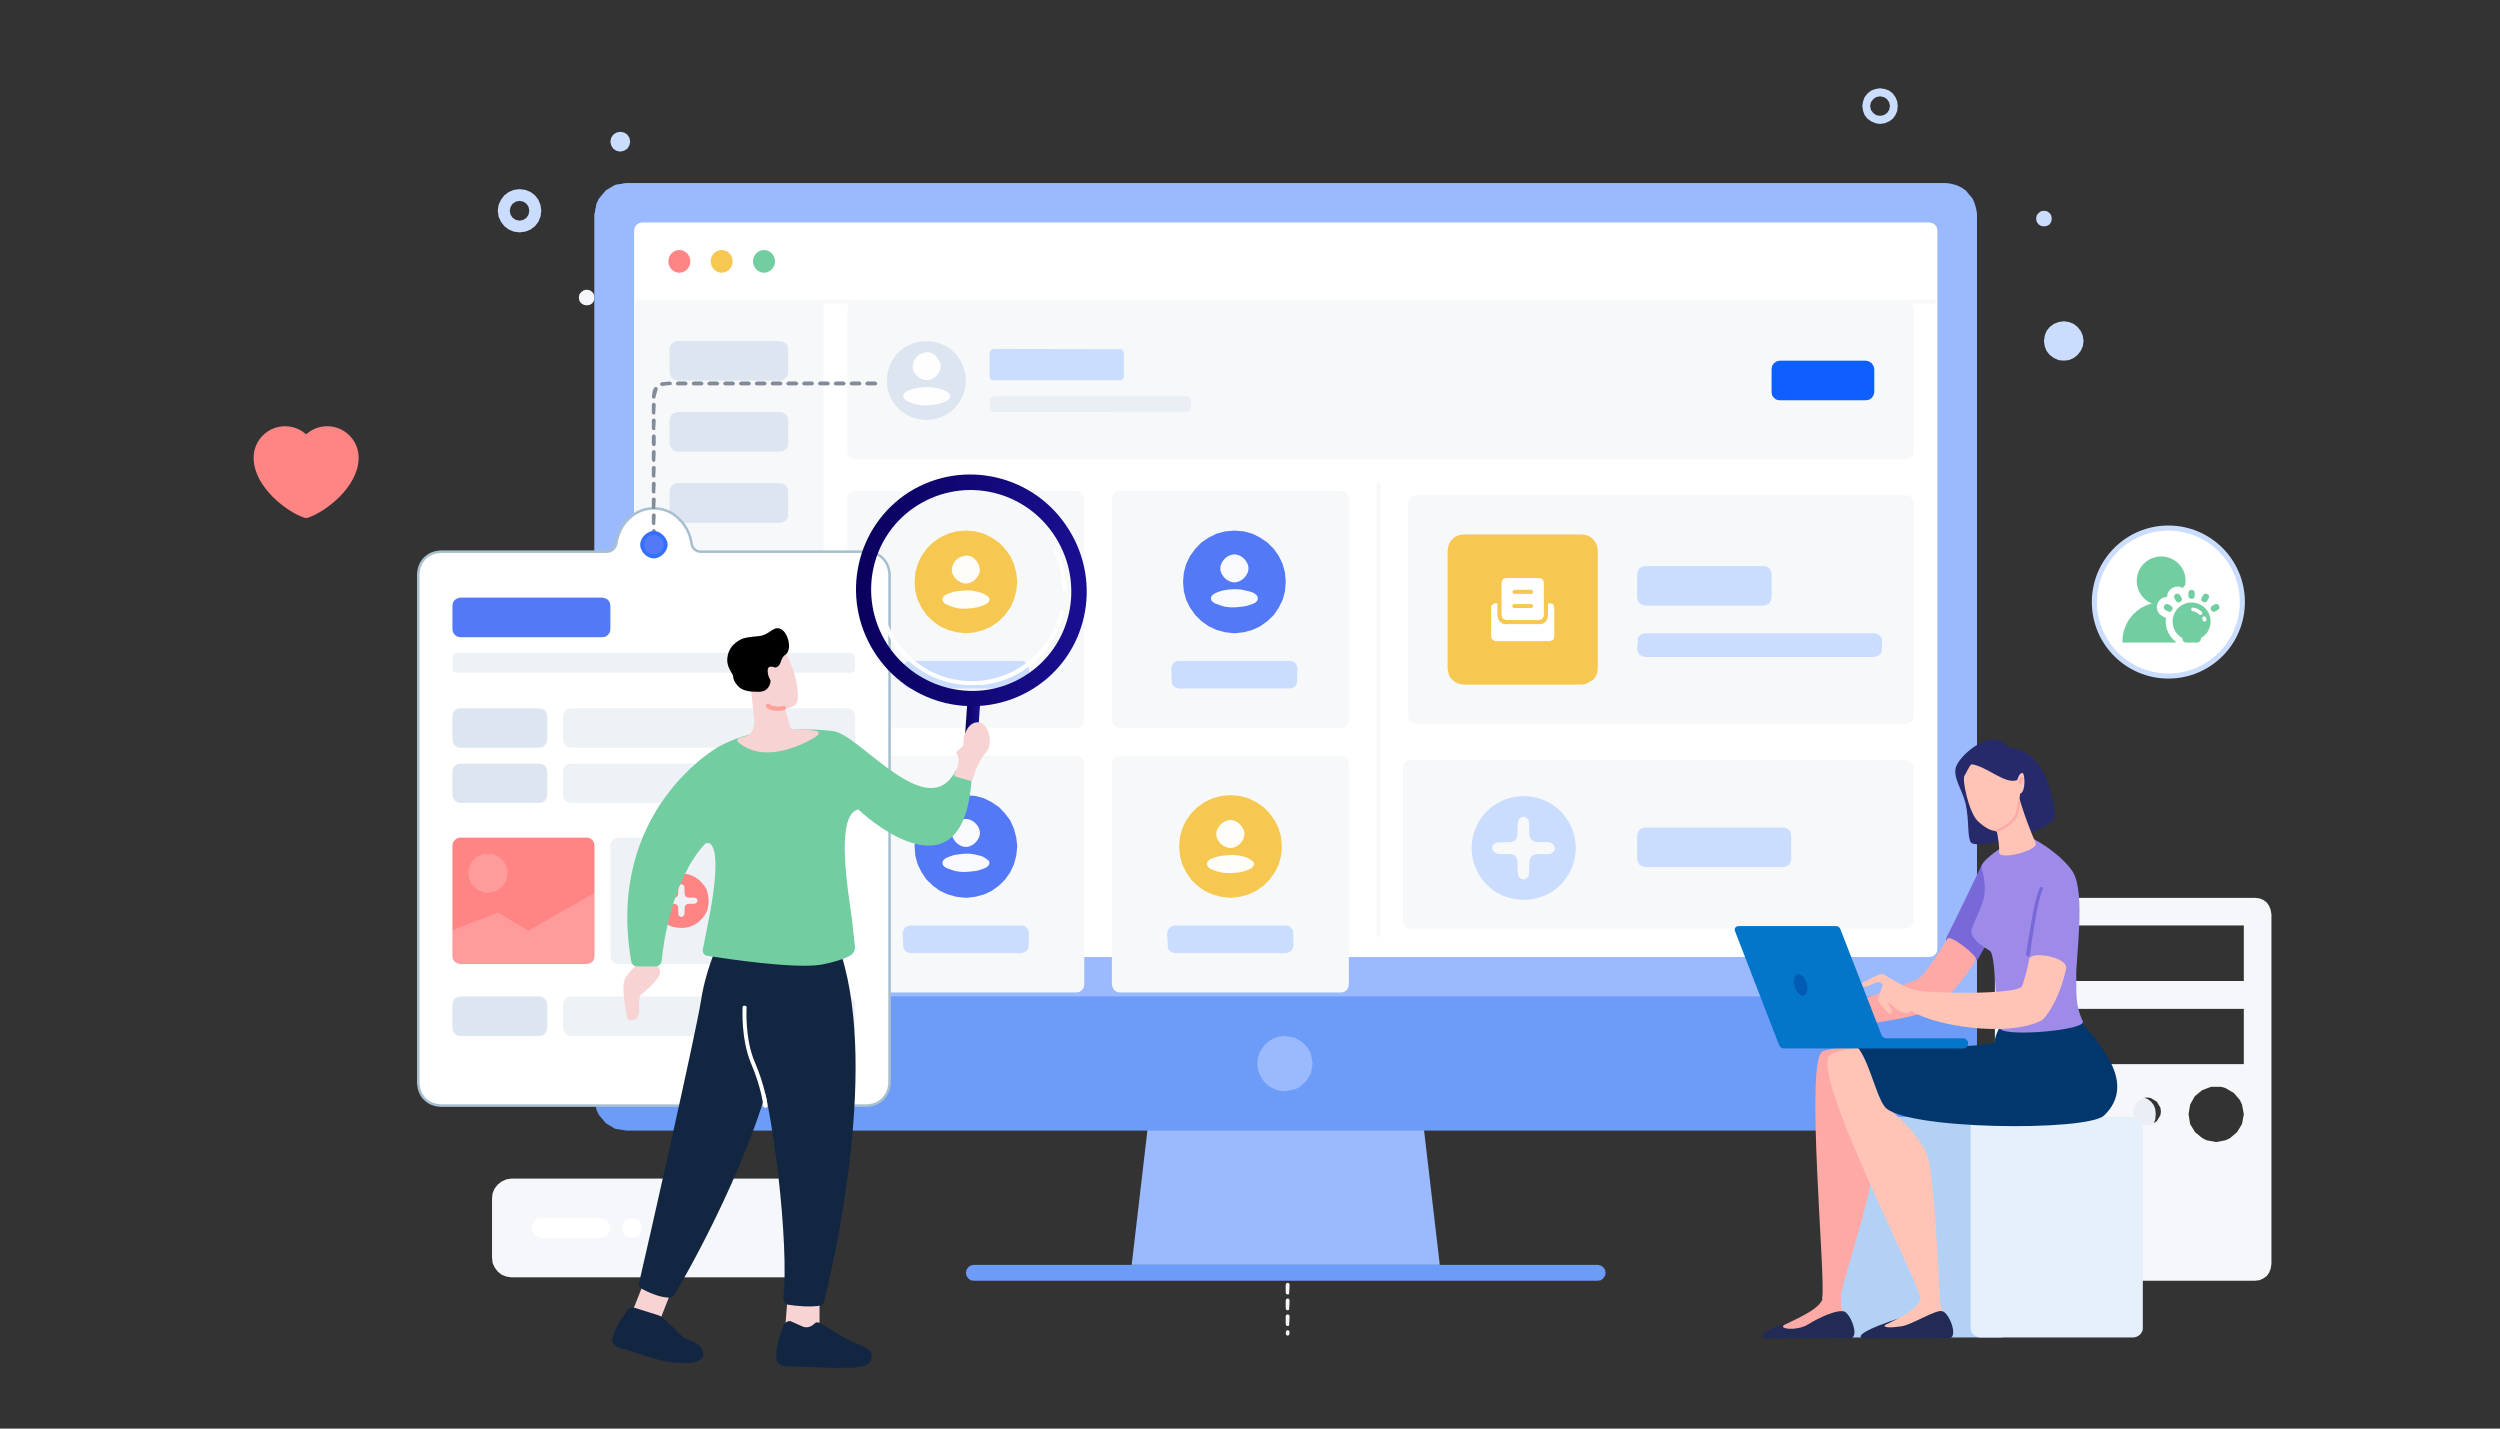 <svg width="490" height="280" viewBox="0 0 490 280" fill="none" xmlns="http://www.w3.org/2000/svg">
<rect x="0" y="0" width="490" height="280" fill="#333333" stroke="none"/>
<g id="Frame 43918">
<circle id="Ellipse 2234" cx="425" cy="118" r="14.5" fill="white" stroke="#CADDFF"/>
<g id="Group">
<g id="Group_2">
<path id="&#232;&#183;&#175;&#229;&#190;&#132;" fill-rule="evenodd" clip-rule="evenodd" d="M100.269 231H154.473L155.495 231.153L156.415 231.562L157.181 232.175L157.794 232.941L158.203 233.912L158.356 234.934V246.429L158.203 247.501L157.794 248.421L157.181 249.187L156.415 249.851L155.495 250.209L154.473 250.362H100.269L99.247 250.209L98.328 249.851L97.561 249.238L96.948 248.421L96.54 247.501L96.438 246.429V234.934L96.54 233.912L96.948 232.941L97.561 232.175L98.328 231.562L99.247 231.153L100.269 231Z" fill="#F5F7FA"/>
<path id="&#232;&#183;&#175;&#229;&#190;&#132;_2" d="M106.041 238.766L105.325 238.919L104.712 239.328L104.304 239.941L104.15 240.707L104.304 241.473L104.712 242.035L105.325 242.444L106.041 242.648H117.74L118.455 242.444L119.068 242.035L119.477 241.473L119.63 240.707L119.477 239.941L119.068 239.328L118.455 238.919L117.74 238.766H106.041Z" fill="white"/>
<path id="&#232;&#183;&#175;&#229;&#190;&#132;&#229;&#164;&#135;&#228;&#187;&#189;" d="M121.932 240.707L122.085 241.473L122.494 242.035L123.056 242.444L123.822 242.648L124.69 242.444L125.303 242.035L125.661 241.473L125.814 240.707L125.661 239.941L125.303 239.328L124.69 238.919L123.924 238.766L123.056 238.919L122.494 239.328L122.085 239.941L121.932 240.707Z" fill="white"/>
</g>
<g id="Group_3">
<path id="&#232;&#183;&#175;&#229;&#190;&#132;_3" fill-rule="evenodd" clip-rule="evenodd" d="M419.21 221.751L418.239 221.649L417.422 221.342L416.809 220.831L416.298 220.218L415.94 219.401L415.838 218.379L415.94 217.357L416.247 216.591L416.757 215.927L417.371 215.416L418.188 215.11L419.21 215.007L420.129 215.11L420.947 215.416L421.611 215.927L422.122 216.591L422.428 217.357L422.53 218.379L422.428 219.401L422.122 220.218L421.611 220.831L420.947 221.342L420.129 221.649L419.21 221.751Z" fill="#EBEFF5"/>
<path id="&#229;&#189;&#162;&#231;&#138;&#182;" fill-rule="evenodd" clip-rule="evenodd" d="M441.934 175.976H394.27L393.35 176.078L392.584 176.385L391.971 176.896L391.46 177.56L391.153 178.326L391 179.246V247.754L391.153 248.674L391.46 249.44L391.971 250.104L392.584 250.564L393.35 250.922L394.27 251.024H441.934L442.854 250.922L443.62 250.564L444.285 250.104L444.744 249.44L445.051 248.674L445.204 247.754V179.246L445.051 178.326L444.744 177.56L444.285 176.896L443.62 176.385L442.854 176.078L441.934 175.976ZM420.835 220.576L420.069 220.473L418.894 219.758L418.23 218.583L418.128 217.868L418.23 217.102L418.894 215.927L420.069 215.211L420.835 215.109L421.55 215.211L422.725 215.927L423.441 217.102L423.543 217.868L423.441 218.583L422.725 219.758L421.55 220.473L420.835 220.576ZM434.373 223.845L432.483 223.488L431.666 223.079L430.235 221.904L429.265 220.32L428.958 218.379L429.265 216.489L430.184 214.854L431.615 213.679L433.352 213.015H435.344L436.213 213.27L437.847 214.241L439.022 215.62L439.431 216.489L439.789 218.379L439.431 220.32L438.461 221.904L437.081 223.079L436.213 223.488L434.373 223.845ZM439.789 208.57H396.415V197.739H439.789V208.57ZM439.789 192.273H396.415V181.391H439.789V192.273Z" fill="#F5F7FA"/>
</g>
<g id="Group_4">
<path id="&#229;&#189;&#162;&#231;&#138;&#182;_2" fill-rule="evenodd" clip-rule="evenodd" d="M386.26 223.182H368.532L368.073 223.284L367.409 223.897L367.357 249.798L367.409 250.309L368.073 250.922L386.26 251.024L386.72 250.922L387.384 250.309L387.486 224.357L387.128 223.488L386.26 223.182Z" fill="#EBEFF5"/>
<path id="&#232;&#183;&#175;&#229;&#190;&#132;_4" fill-rule="evenodd" clip-rule="evenodd" d="M383.196 237.844H371.6L370.833 237.691L370.22 237.282L369.811 236.669L369.658 235.954L369.811 235.187L370.22 234.574L370.833 234.165L371.6 234.012H383.196L383.963 234.165L384.576 234.574L384.985 235.187L385.138 235.954L384.985 236.669L384.576 237.282L383.963 237.691L383.196 237.844Z" fill="white"/>
<path id="&#232;&#183;&#175;&#229;&#190;&#132;_5" fill-rule="evenodd" clip-rule="evenodd" d="M383.196 230.896H371.6L370.833 230.743L370.22 230.334L369.811 229.721L369.658 228.955L369.811 228.188L370.22 227.626L370.833 227.166L371.6 227.013H383.196L383.963 227.166L384.576 227.626L384.985 228.188L385.138 228.955L384.985 229.721L384.576 230.334L383.963 230.743L383.196 230.896Z" fill="white"/>
</g>
<g id="Group_5">
<path id="&#230;&#164;&#173;&#229;&#156;&#134;&#229;&#189;&#162;" fill-rule="evenodd" clip-rule="evenodd" d="M408.381 66.852L408.227 67.874L407.819 68.793L407.206 69.56L406.439 70.173L405.52 70.581L404.498 70.683L403.476 70.581L402.557 70.173L401.739 69.56L401.126 68.793L400.768 67.874L400.615 66.852L400.768 65.779L401.126 64.859L401.739 64.093L402.557 63.48L403.476 63.123L404.498 62.969L405.52 63.123L406.439 63.48L407.206 64.093L407.819 64.859L408.227 65.779L408.381 66.852Z" fill="#CADDFF"/>
<path id="&#230;&#164;&#173;&#229;&#156;&#134;&#229;&#189;&#162;&#229;&#164;&#135;&#228;&#187;&#189;-37" fill-rule="evenodd" clip-rule="evenodd" d="M402.147 42.842L402.045 43.455L401.739 43.966L401.228 44.272L400.615 44.374L400.002 44.272L399.542 43.966L399.184 43.455L399.082 42.842L399.184 42.229L399.542 41.769L400.002 41.411L400.615 41.309L401.228 41.411L401.739 41.769L402.045 42.229L402.147 42.842Z" fill="#CADDFF"/>
<path id="&#230;&#164;&#173;&#229;&#156;&#134;&#229;&#189;&#162;&#229;&#164;&#135;&#228;&#187;&#189;-38" fill-rule="evenodd" clip-rule="evenodd" d="M116.516 58.32L116.414 58.933L116.108 59.444L115.597 59.751L114.984 59.853L114.422 59.751L113.911 59.444L113.553 58.933L113.451 58.32L113.553 57.707L113.911 57.247L114.422 56.89L114.984 56.788L115.597 56.89L116.108 57.247L116.414 57.707L116.516 58.32Z" fill="#F5F7FA"/>
<path id="&#230;&#164;&#173;&#229;&#156;&#134;&#229;&#189;&#162;&#229;&#164;&#135;&#228;&#187;&#189;-36" d="M368.484 17.297L369.454 17.451L370.272 17.757L370.987 18.319L371.498 19.034L371.856 19.852L371.958 20.771L371.856 21.742L371.498 22.559L370.987 23.275L370.272 23.785L369.454 24.143L368.484 24.296L367.564 24.143L366.747 23.785L366.032 23.275L365.47 22.559L365.163 21.742L365.01 20.771L365.163 19.852L365.47 19.034L366.032 18.319L366.747 17.757L367.564 17.451L368.484 17.297ZM368.484 18.881L367.717 19.034L367.155 19.443L366.696 20.056L366.542 20.771L366.696 21.538L367.155 22.151L367.717 22.559L368.484 22.713L369.25 22.559L369.863 22.151L370.272 21.538L370.425 20.771L370.272 20.056L369.863 19.443L369.25 19.034L368.484 18.881Z" fill="#CADDFF"/>
<path id="&#230;&#164;&#173;&#229;&#156;&#134;&#229;&#189;&#162;&#229;&#164;&#135;&#228;&#187;&#189;-34" d="M101.854 37.068L102.978 37.221L104 37.63L104.868 38.294L105.532 39.163L105.941 40.184L106.094 41.308L105.941 42.432L105.532 43.454L104.868 44.322L104 44.986L102.978 45.395L101.854 45.548L100.679 45.395L99.708 44.986L98.84 44.322L98.176 43.454L97.716 42.432L97.562 41.308L97.716 40.184L98.176 39.163L98.84 38.294L99.708 37.63L100.679 37.221L101.854 37.068ZM101.854 39.367L101.088 39.52L100.475 39.929L100.066 40.542L99.912 41.308L100.066 42.075L100.475 42.688L101.088 43.096L101.854 43.249L102.569 43.096L103.182 42.688L103.591 42.075L103.744 41.308L103.591 40.542L103.182 39.929L102.569 39.52L101.854 39.367Z" fill="#CADDFF"/>
<path id="&#230;&#164;&#173;&#229;&#156;&#134;&#229;&#189;&#162;&#229;&#164;&#135;&#228;&#187;&#189;-35" fill-rule="evenodd" clip-rule="evenodd" d="M123.515 27.771L123.362 28.486L122.954 29.15L122.289 29.559L121.574 29.712L120.808 29.559L120.195 29.15L119.786 28.486L119.633 27.771L119.786 27.005L120.195 26.392L120.808 25.983L121.574 25.83L122.34 25.983L122.954 26.392L123.362 27.005L123.515 27.771Z" fill="#CADDFF"/>
</g>
<path id="&#232;&#183;&#175;&#229;&#190;&#132;-4&#229;&#164;&#135;&#228;&#187;&#189;-4" d="M252.407 260.68L252.662 260.833L252.764 261.089L252.662 261.651L252.407 261.804L252.1 261.651L251.998 261.395L252.1 260.833L252.407 260.68ZM252.407 257.615L252.662 257.717L252.764 257.972L252.662 259.811L252.407 259.914L252.1 259.811L251.998 259.556V257.972L252.1 257.717L252.407 257.615ZM252.407 254.498L252.662 254.601L252.764 254.907L252.662 256.695L252.407 256.848L252.1 256.695L251.998 256.44V254.907L252.1 254.601L252.407 254.498ZM252.407 251.433L252.662 251.535L252.764 251.791L252.662 253.63L252.407 253.732L252.1 253.63L251.998 253.323V251.791L252.1 251.535L252.407 251.433Z" fill="#F5F7FA"/>
<g id="Group_6">
<path id="&#231;&#159;&#169;&#229;&#189;&#162;" fill-rule="evenodd" clip-rule="evenodd" d="M224.98 220.832H279.031L282.198 247.908H221.812L224.98 220.832Z" fill="#9BBAFE"/>
<path id="&#231;&#159;&#169;&#229;&#189;&#162;_2" fill-rule="evenodd" clip-rule="evenodd" d="M190.851 247.909H313.155L313.768 248.062L314.228 248.368L314.586 248.879L314.688 249.492L314.586 250.054L314.228 250.565L313.768 250.923L313.155 251.025H190.851L190.238 250.923L189.778 250.565L189.421 250.054L189.318 249.492L189.421 248.879L189.778 248.368L190.238 248.062L190.851 247.909Z" fill="#6C9BF8"/>
<path id="&#231;&#159;&#169;&#229;&#189;&#162;_3" fill-rule="evenodd" clip-rule="evenodd" d="M122.752 35.894H381.256L383.453 36.252L385.241 37.325L386.62 38.959L387.08 39.93L387.489 42.076V215.416L387.336 216.643L386.978 217.818L386.416 218.839L385.65 219.81L384.73 220.576L383.657 221.138L382.482 221.496L381.256 221.598H122.752L120.555 221.24L118.767 220.168L117.388 218.533L116.928 217.613L116.52 215.416V42.076L116.928 39.93L117.388 38.959L118.767 37.325L120.555 36.252L122.752 35.894Z" fill="#6C9BF8"/>
<path id="&#230;&#164;&#173;&#229;&#156;&#134;&#229;&#189;&#162;_2" fill-rule="evenodd" clip-rule="evenodd" d="M257.268 208.469L256.962 210.359L255.991 211.943L254.612 213.118L253.743 213.527L251.853 213.884L250.78 213.782L249.809 213.476L248.839 212.965L248.021 212.301L247.357 211.483L246.846 210.513L246.54 209.542L246.438 208.469L246.54 207.396L246.846 206.374L247.357 205.455L248.021 204.637L248.839 203.973L249.809 203.462L250.78 203.156L251.853 203.054L253.743 203.36L255.378 204.331L256.553 205.71L256.962 206.579L257.268 208.469Z" fill="#9BBAFE"/>
<path id="&#231;&#159;&#169;&#229;&#189;&#162;_4" fill-rule="evenodd" clip-rule="evenodd" d="M122.752 35.894H381.256L382.38 35.996L384.373 36.712L385.241 37.325L386.62 38.959L387.336 40.952L387.489 42.076V195.288H116.52V42.076L116.928 39.93L117.388 38.959L118.767 37.325L120.555 36.252L122.752 35.894Z" fill="#9BBAFE"/>
<g id="Group_7">
<g id="Group_8">
<path id="Vector" fill-rule="evenodd" clip-rule="evenodd" d="M125.82 43.609H378.193L378.806 43.763L379.266 44.069L379.624 44.58L379.726 45.193V186.042L379.624 186.604L379.266 187.115L378.755 187.473L378.193 187.575H125.82L125.207 187.421L124.747 187.115L124.389 186.604L124.287 186.042V45.193L124.389 44.58L124.747 44.069L125.207 43.763L125.82 43.609Z" fill="white"/>
<g id="Group 43233">
<path id="Vector_2" d="M133.151 53.452C134.338 53.452 135.301 52.456 135.301 51.226C135.301 49.997 134.338 49 133.151 49C131.963 49 131 49.997 131 51.226C131 52.456 131.963 53.452 133.151 53.452Z" fill="#FF8585"/>
<path id="Vector_3" d="M141.451 53.452C142.639 53.452 143.602 52.456 143.602 51.226C143.602 49.997 142.639 49 141.451 49C140.264 49 139.301 49.997 139.301 51.226C139.301 52.456 140.264 53.452 141.451 53.452Z" fill="#F6C852"/>
<path id="Vector_4" d="M149.746 53.452C150.934 53.452 151.897 52.456 151.897 51.226C151.897 49.997 150.934 49 149.746 49C148.559 49 147.596 49.997 147.596 51.226C147.596 52.456 148.559 53.452 149.746 53.452Z" fill="#72CEA0"/>
</g>
</g>
<g id="Group_9">
<path id="&#231;&#159;&#169;&#229;&#189;&#162;&#229;&#164;&#135;&#228;&#187;&#189;-108" fill-rule="evenodd" clip-rule="evenodd" d="M276.338 149H373.662L374.197 149.136L374.599 149.408L374.911 149.861L375 150.405V180.595L374.911 181.139L374.599 181.592L374.197 181.864L373.662 182H276.338L275.803 181.864L275.357 181.592L275.089 181.139L275 180.595V150.405L275.089 149.861L275.357 149.408L275.803 149.136L276.338 149Z" fill="#F7F8FA"/>
</g>
<g id="Group_10">
<path id="&#231;&#159;&#169;&#229;&#189;&#162;_5" fill-rule="evenodd" clip-rule="evenodd" d="M322.459 162.181H349.535L350.148 162.334L350.659 162.641L350.966 163.152L351.068 163.765V168.363L350.966 168.976L350.659 169.487L350.148 169.793L349.535 169.946H322.459L321.846 169.793L321.335 169.487L321.028 168.976L320.875 168.363V163.765L321.028 163.152L321.335 162.641L321.846 162.334L322.459 162.181Z" fill="#CADDFF"/>
</g>
<g id="Group_11">
<path id="&#229;&#189;&#162;&#231;&#138;&#182;_3" fill-rule="evenodd" clip-rule="evenodd" d="M299.46 156.066C298.922 156.022 298.369 156.022 297.831 156.066C297.122 156.124 296.412 156.257 295.731 156.464L295.069 156.664L294.301 157.011C293.759 157.256 293.239 157.549 292.749 157.887L292.703 157.919C292.238 158.24 291.803 158.602 291.404 159.002C290.988 159.418 290.612 159.872 290.281 160.359L290.217 160.454C289.944 160.856 289.701 161.277 289.49 161.714L289.444 161.809C289.176 162.363 288.96 162.94 288.798 163.533L288.79 163.561C288.651 164.071 288.552 164.596 288.495 165.122C288.417 165.846 288.418 166.59 288.499 167.314C288.553 167.805 288.645 168.296 288.771 168.774L288.802 168.891C288.961 169.491 289.177 170.075 289.448 170.635C289.687 171.129 289.968 171.602 290.287 172.049L290.42 172.235C290.692 172.616 290.992 172.978 291.316 173.316L291.343 173.344C291.783 173.803 292.268 174.216 292.791 174.576C293.253 174.895 293.743 175.172 294.255 175.403L294.348 175.445C294.828 175.662 295.325 175.841 295.833 175.979L295.989 176.022C296.499 176.161 297.019 176.259 297.545 176.316L297.571 176.319C298.285 176.396 299.006 176.396 299.72 176.319L299.746 176.316C300.272 176.259 300.792 176.161 301.302 176.022L301.458 175.979C301.966 175.841 302.463 175.662 302.943 175.445L303.036 175.403C303.548 175.172 304.038 174.895 304.501 174.576C305.024 174.216 305.508 173.803 305.948 173.344L305.975 173.316C306.299 172.978 306.599 172.616 306.871 172.235L307.004 172.049C307.323 171.602 307.604 171.129 307.843 170.635C308.114 170.075 308.33 169.491 308.489 168.891L308.52 168.774C308.646 168.296 308.738 167.805 308.792 167.314C308.873 166.59 308.874 165.846 308.796 165.122C308.739 164.596 308.64 164.071 308.501 163.561L308.491 163.526C308.331 162.937 308.116 162.365 307.851 161.816C307.607 161.311 307.32 160.828 306.994 160.372L306.871 160.2C306.599 159.819 306.299 159.457 305.975 159.119L305.948 159.091C305.508 158.632 305.024 158.219 304.501 157.859C304.038 157.54 303.548 157.263 303.036 157.032L302.222 156.664L301.561 156.464C300.879 156.257 300.17 156.124 299.46 156.066ZM303.778 167.365C303.694 167.383 303.609 167.393 303.523 167.393H301.304C301.101 167.393 300.899 167.433 300.71 167.51L300.686 167.52C300.328 167.668 300.04 167.949 299.885 168.304C299.809 168.478 299.766 168.665 299.76 168.855L299.682 171.225C299.673 171.52 299.551 171.8 299.343 172.009L299.303 172.049C299.142 172.209 298.931 172.311 298.705 172.336C298.632 172.344 298.557 172.344 298.484 172.336C298.258 172.311 298.047 172.209 297.886 172.049L297.846 172.009C297.638 171.8 297.516 171.52 297.507 171.225L297.427 168.807C297.422 168.648 297.391 168.492 297.335 168.344C297.194 167.965 296.901 167.663 296.527 167.509L296.516 167.504C296.337 167.431 296.145 167.393 295.951 167.393H293.899C293.694 167.393 293.491 167.35 293.303 167.268L293.216 167.23C292.93 167.105 292.701 166.876 292.576 166.589L292.513 166.446C292.448 166.297 292.432 166.132 292.467 165.975C292.498 165.833 292.57 165.703 292.672 165.601L292.775 165.498C293.002 165.271 293.306 165.139 293.627 165.128L295.969 165.052C296.151 165.046 296.331 165.007 296.499 164.938L296.527 164.926C296.901 164.772 297.194 164.47 297.335 164.092C297.391 163.943 297.422 163.787 297.427 163.628L297.507 161.21C297.516 160.915 297.638 160.635 297.846 160.426L297.886 160.387C298.047 160.226 298.258 160.124 298.484 160.099C298.557 160.091 298.632 160.091 298.705 160.099C298.931 160.124 299.142 160.226 299.303 160.387L299.343 160.426C299.551 160.635 299.673 160.915 299.682 161.21L299.76 163.58C299.766 163.77 299.809 163.957 299.885 164.131C300.04 164.486 300.328 164.767 300.686 164.915L300.71 164.925C300.899 165.003 301.101 165.043 301.304 165.043H303.357C303.552 165.043 303.744 165.083 303.923 165.161L303.959 165.177C304.285 165.32 304.54 165.588 304.665 165.922L304.71 166.042C304.754 166.157 304.769 166.281 304.755 166.404C304.736 166.581 304.656 166.746 304.531 166.872L304.354 167.049C304.196 167.206 303.996 167.316 303.778 167.365Z" fill="#CADDFF"/>
</g>
<g id="Group_12">
<g id="Group_13">
<path id="&#231;&#159;&#169;&#229;&#189;&#162;_6" fill-rule="evenodd" clip-rule="evenodd" d="M277.55 97.047H373.544L374.157 97.15L374.617 97.456L374.975 97.967L375.077 98.58V140.37L374.975 140.932L374.617 141.443L374.106 141.8L373.544 141.902H277.55L276.937 141.8L276.477 141.443L276.12 140.983L276.018 140.37V98.58L276.12 97.967L276.477 97.456L276.937 97.15L277.55 97.047Z" fill="#F7F8FA"/>
<path id="&#231;&#159;&#169;&#229;&#189;&#162;_7" fill-rule="evenodd" clip-rule="evenodd" d="M286.847 104.761H310.041L310.858 104.863L311.573 105.17L312.237 105.681L312.748 106.345L313.055 107.06L313.157 107.878V131.071L313.055 131.889L312.748 132.604L312.237 133.268L310.858 134.035L310.041 134.188H286.847L285.978 134.035L285.263 133.728L284.65 133.268L284.139 132.655L283.884 131.889L283.73 131.071V107.878L283.884 107.009L284.139 106.294L284.65 105.681L285.263 105.17L285.978 104.863L286.847 104.761Z" fill="#F6C852"/>
<g id="Group_14">
<path id="&#232;&#183;&#175;&#229;&#190;&#132;_6" d="M293.492 118.249V120.701L293.645 121.365L294.003 121.876L294.513 122.234L295.127 122.336H301.768L302.381 122.234L302.943 121.876L303.249 121.365L303.403 120.701V118.249L304.118 118.3L304.425 118.453L304.629 119.066V124.839L304.425 125.401L303.811 125.657H293.083L292.521 125.401L292.266 124.839V119.066L292.317 118.709L292.777 118.3L293.492 118.249Z" fill="white"/>
<path id="&#229;&#189;&#162;&#231;&#138;&#182;_4" d="M295.128 113.293H301.769L302.331 113.498L302.587 114.111V120.701L302.331 121.263L301.769 121.519H295.128L294.566 121.263L294.311 120.701V114.111L294.566 113.498L295.128 113.293ZM296.763 115.592L296.405 116.001L296.609 116.359L296.763 116.41H300.135L300.39 116.308L300.492 116.001L300.39 115.746L300.135 115.592H296.763ZM296.763 118.402L296.507 118.504L296.405 118.76L296.507 119.066L296.763 119.169H300.135L300.39 119.066L300.492 118.76L300.39 118.504L300.135 118.402H296.763Z" fill="white"/>
</g>
<path id="&#231;&#159;&#169;&#229;&#189;&#162;_8" fill-rule="evenodd" clip-rule="evenodd" d="M322.459 110.943H345.653L346.266 111.046L346.776 111.403L347.083 111.914L347.236 112.476V117.125L347.083 117.738L346.776 118.249L346.266 118.555L345.653 118.709H322.459L321.846 118.555L321.335 118.249L321.028 117.738L320.875 117.125V112.476L321.028 111.914L321.335 111.403L321.846 111.046L322.459 110.943Z" fill="#CADDFF"/>
<g id="Group_15">
<path id="&#231;&#159;&#169;&#229;&#189;&#162;&#229;&#164;&#135;&#228;&#187;&#189;-25" fill-rule="evenodd" clip-rule="evenodd" d="M322.461 124.123H367.367L367.929 124.225L368.44 124.583L368.797 125.043L368.899 125.656L368.797 127.801L368.44 128.312L367.929 128.619L367.367 128.772H322.461L321.848 128.619L321.337 128.312L321.03 127.801L320.877 127.188L321.03 125.043L321.337 124.583L321.848 124.225L322.461 124.123Z" fill="#CADDFF"/>
</g>
</g>
</g>
<g id="Group_16">
<path id="&#231;&#159;&#169;&#229;&#189;&#162;_9" fill-rule="evenodd" clip-rule="evenodd" d="M167.609 96.229H210.982L211.595 96.382L212.055 96.689L212.413 97.2L212.515 97.813V141.135L212.413 141.748L212.055 142.208L211.595 142.566L210.982 142.668H167.609L167.047 142.566L166.536 142.208L166.178 141.748L166.076 141.135V97.813L166.178 97.2L166.536 96.689L167.047 96.382L167.609 96.229Z" fill="#F7F8FA"/>
</g>
<g id="Group_17">
<path id="&#231;&#159;&#169;&#229;&#189;&#162;_10" fill-rule="evenodd" clip-rule="evenodd" d="M178.49 129.539H200.151L200.713 129.641L201.224 129.999L201.582 130.459L201.684 131.072L201.582 133.984L201.224 134.495L200.713 134.801L200.151 134.954H178.49L177.877 134.801L177.366 134.495L177.06 133.984L176.906 131.072L177.06 130.459L177.366 129.999L177.877 129.641L178.49 129.539Z" fill="#CADDFF"/>
</g>
<g id="Group_18">
<path id="&#230;&#164;&#173;&#229;&#156;&#134;&#229;&#189;&#162;_3" fill-rule="evenodd" clip-rule="evenodd" d="M199.382 114.059L199.178 115.898L198.718 117.584L198.003 119.117L196.981 120.547L195.806 121.722L194.376 122.744L192.843 123.459L191.157 123.919L189.318 124.123L187.479 123.919L185.793 123.459L184.209 122.744L182.83 121.722L181.604 120.547L180.633 119.117L179.867 117.584L179.407 115.898L179.254 114.059L179.407 112.22L179.867 110.534L180.633 108.95L181.604 107.571L182.83 106.345L184.209 105.374L185.793 104.608L187.479 104.148L189.318 103.995L191.157 104.148L192.843 104.608L194.376 105.374L195.806 106.345L196.981 107.571L198.003 108.95L198.718 110.534L199.178 112.22L199.382 114.059Z" fill="#F6C852"/>
</g>
<g id="Group_19">
<g id="Group_20">
<path id="Vector_5" d="M188.899 114.332C189.18 114.388 189.47 114.388 189.751 114.332C189.976 114.286 190.193 114.206 190.393 114.093L190.556 114.001C191.021 113.738 191.408 113.356 191.677 112.895L191.784 112.711C191.914 112.488 191.999 112.241 192.033 111.985C192.066 111.735 192.051 111.481 191.988 111.237L191.938 111.047C191.799 110.511 191.513 110.026 191.112 109.645L190.939 109.48C190.783 109.332 190.607 109.208 190.415 109.112L190.399 109.104C190.195 109.002 189.976 108.935 189.75 108.905C189.47 108.867 189.184 108.888 188.912 108.966L188.561 109.066C188.124 109.191 187.726 109.426 187.404 109.747C187.089 110.062 186.857 110.451 186.731 110.879L186.628 111.225C186.554 111.477 186.533 111.742 186.568 112.002C186.6 112.247 186.681 112.483 186.806 112.697L186.915 112.884C187.188 113.352 187.584 113.736 188.06 113.993L188.263 114.104C188.459 114.21 188.669 114.286 188.888 114.329L188.899 114.332ZM189.853 115.716C189.501 115.701 189.149 115.713 188.799 115.751L187.604 115.881C187.186 115.926 186.775 116.022 186.38 116.166L185.585 116.455C185.39 116.526 185.213 116.638 185.066 116.785L184.971 116.88C184.878 116.974 184.807 117.087 184.765 117.213C184.707 117.388 184.707 117.576 184.765 117.751C184.807 117.877 184.878 117.99 184.971 118.084L185.073 118.186C185.216 118.328 185.385 118.44 185.572 118.513L186.451 118.859C186.799 118.997 187.16 119.101 187.528 119.171L187.573 119.18C187.889 119.24 188.209 119.277 188.53 119.289L188.686 119.296C189.111 119.313 189.537 119.298 189.96 119.252L190.897 119.15C191.413 119.094 191.919 118.967 192.4 118.771L193.056 118.505C193.224 118.436 193.379 118.339 193.513 118.218L193.661 118.085C193.766 117.991 193.844 117.872 193.888 117.739L193.899 117.707C193.947 117.561 193.947 117.403 193.899 117.257C193.848 117.105 193.747 116.974 193.613 116.887L193.032 116.508C192.776 116.341 192.494 116.219 192.197 116.147L191.229 115.91C190.778 115.8 190.317 115.735 189.853 115.716Z" fill="white" fill-opacity="0.96"/>
</g>
</g>
<g id="Group_21">
<path id="&#231;&#159;&#169;&#229;&#189;&#162;&#229;&#164;&#135;&#228;&#187;&#189;-132" fill-rule="evenodd" clip-rule="evenodd" d="M167.609 148.084H210.982L211.595 148.237L212.055 148.544L212.413 149.055L212.515 149.668V192.99L212.413 193.552L212.055 194.063L211.595 194.421L210.982 194.523H167.609L167.047 194.421L166.536 194.063L166.178 193.552L166.076 192.99V149.668L166.178 149.055L166.536 148.544L167.047 148.237L167.609 148.084Z" fill="#F7F8FA"/>
</g>
<g id="Group_22">
<path id="&#231;&#159;&#169;&#229;&#189;&#162;&#229;&#164;&#135;&#228;&#187;&#189;-131" fill-rule="evenodd" clip-rule="evenodd" d="M219.515 96.229H262.838L263.451 96.382L263.962 96.689L264.268 97.2L264.37 97.813V141.135L264.268 141.748L263.962 142.208L263.451 142.566L262.838 142.668H219.515L218.902 142.566L218.391 142.208L218.085 141.748L217.932 141.135V97.813L218.085 97.2L218.391 96.689L218.902 96.382L219.515 96.229Z" fill="#F7F8FA"/>
</g>
<g id="Group_23">
<path id="&#231;&#159;&#169;&#229;&#189;&#162;&#229;&#164;&#135;&#228;&#187;&#189;-135" fill-rule="evenodd" clip-rule="evenodd" d="M231.109 129.539H252.77L253.383 129.641L253.894 129.999L254.2 130.459L254.303 131.072L254.2 133.984L253.894 134.495L253.383 134.801L252.77 134.954H231.109L230.496 134.801L229.985 134.495L229.678 133.984L229.576 131.072L229.678 130.459L229.985 129.999L230.496 129.641L231.109 129.539Z" fill="#CADDFF"/>
</g>
<g id="Group_24">
<path id="&#231;&#159;&#169;&#229;&#189;&#162;&#229;&#164;&#135;&#228;&#187;&#189;-136" fill-rule="evenodd" clip-rule="evenodd" d="M178.49 181.393H200.151L200.713 181.495L201.224 181.852L201.582 182.312L201.684 182.925L201.582 185.837L201.224 186.348L200.713 186.655L200.151 186.808H178.49L177.877 186.655L177.366 186.348L177.06 185.837L176.906 182.925L177.06 182.312L177.366 181.852L177.877 181.495L178.49 181.393Z" fill="#CADDFF"/>
</g>
<g id="Group_25">
<path id="&#230;&#164;&#173;&#229;&#156;&#134;&#229;&#189;&#162;&#229;&#164;&#135;&#228;&#187;&#189;-3" fill-rule="evenodd" clip-rule="evenodd" d="M252.007 114.059L251.854 115.898L251.394 117.584L250.628 119.117L249.657 120.547L248.431 121.722L247.001 122.744L245.468 123.459L243.782 123.919L241.943 124.123L240.104 123.919L238.418 123.459L236.885 122.744L235.455 121.722L234.28 120.547L233.258 119.117L232.492 117.584L232.032 115.898L231.879 114.059L232.032 112.22L232.492 110.534L233.258 108.95L234.28 107.571L235.455 106.345L236.885 105.374L238.418 104.608L240.104 104.148L241.943 103.995L243.782 104.148L245.468 104.608L247.001 105.374L248.431 106.345L249.657 107.571L250.628 108.95L251.394 110.534L251.854 112.22L252.007 114.059Z" fill="#5379F6"/>
</g>
<g id="Group_26">
<g id="Group_27">
<path id="Vector_6" d="M241.634 114.12C241.837 114.147 242.043 114.147 242.246 114.12C242.55 114.08 242.843 113.979 243.107 113.825L243.228 113.754C243.689 113.485 244.071 113.099 244.334 112.634L244.426 112.471C244.539 112.271 244.62 112.054 244.665 111.828C244.721 111.547 244.721 111.258 244.665 110.976C244.62 110.751 244.539 110.534 244.426 110.334L244.334 110.171C244.071 109.706 243.689 109.319 243.228 109.05L243.107 108.98C242.843 108.825 242.55 108.725 242.246 108.684C242.043 108.657 241.837 108.657 241.634 108.684C241.33 108.725 241.037 108.825 240.773 108.98L240.652 109.05C240.191 109.319 239.809 109.706 239.546 110.171L239.454 110.334C239.341 110.534 239.26 110.751 239.215 110.976C239.159 111.258 239.159 111.547 239.215 111.828C239.26 112.054 239.341 112.271 239.454 112.471L239.546 112.634C239.809 113.099 240.191 113.485 240.652 113.754L240.773 113.825C241.037 113.979 241.33 114.08 241.634 114.12ZM242.88 115.513C242.255 115.463 241.626 115.472 241.002 115.54L240.368 115.609C239.852 115.665 239.346 115.793 238.865 115.988L238.209 116.255C238.041 116.323 237.886 116.42 237.751 116.541L237.603 116.674C237.499 116.768 237.421 116.888 237.377 117.021C237.321 117.187 237.321 117.367 237.377 117.534C237.421 117.667 237.499 117.787 237.604 117.88L237.742 118.005C237.883 118.132 238.046 118.231 238.224 118.298L239.081 118.619C239.42 118.746 239.768 118.844 240.124 118.912L240.164 118.919C240.496 118.983 240.832 119.021 241.17 119.035L241.301 119.04C241.727 119.057 242.152 119.042 242.575 118.996L243.661 118.878C244.079 118.833 244.49 118.737 244.884 118.594L245.68 118.305C245.875 118.234 246.052 118.121 246.199 117.974L246.294 117.879C246.387 117.786 246.457 117.672 246.499 117.547C246.557 117.372 246.557 117.183 246.499 117.008C246.457 116.883 246.387 116.769 246.294 116.676L246.163 116.545C246.039 116.421 245.896 116.318 245.739 116.239L245.567 116.153C245.364 116.052 245.148 115.975 244.926 115.925L243.217 115.54L242.88 115.513Z" fill="white" fill-opacity="0.96"/>
</g>
</g>
<g id="Group_28">
<path id="&#230;&#164;&#173;&#229;&#156;&#134;&#229;&#189;&#162;&#229;&#164;&#135;&#228;&#187;&#189;-4" fill-rule="evenodd" clip-rule="evenodd" d="M199.382 165.913L199.178 167.753L198.718 169.438L198.003 170.971L196.981 172.402L195.806 173.577L194.376 174.598L192.843 175.314L191.157 175.773L189.318 175.978L187.479 175.773L185.793 175.314L184.209 174.598L182.83 173.577L181.604 172.402L180.633 170.971L179.867 169.438L179.407 167.753L179.254 165.913L179.407 164.074L179.867 162.388L180.633 160.805L181.604 159.425L182.83 158.199L184.209 157.228L185.793 156.462L187.479 156.002L189.318 155.849L191.157 156.002L192.843 156.462L194.376 157.228L195.806 158.199L196.981 159.425L198.003 160.805L198.718 162.388L199.178 164.074L199.382 165.913Z" fill="#5379F6"/>
</g>
<g id="Group_29">
<g id="Group_30">
<path id="Vector_7" d="M189.027 165.976C189.225 166.002 189.425 166.002 189.622 165.976C189.931 165.935 190.229 165.83 190.495 165.667L190.624 165.589C191.045 165.332 191.396 164.975 191.645 164.549L191.768 164.338C191.909 164.096 192.002 163.83 192.041 163.553C192.069 163.356 192.07 163.154 192.044 162.957C192.003 162.652 191.899 162.355 191.739 162.092L191.65 161.946C191.398 161.532 191.05 161.184 190.636 160.932L190.495 160.846C190.229 160.684 189.931 160.579 189.622 160.538C189.425 160.511 189.225 160.511 189.027 160.538L189.019 160.539C188.715 160.579 188.422 160.68 188.157 160.834L187.982 160.937C187.555 161.185 187.198 161.536 186.941 161.958L186.86 162.092C186.7 162.355 186.596 162.652 186.555 162.957C186.529 163.154 186.529 163.356 186.557 163.553C186.597 163.83 186.69 164.096 186.83 164.338L186.926 164.502C187.192 164.958 187.572 165.338 188.028 165.604L188.157 165.679C188.422 165.834 188.715 165.934 189.019 165.975L189.027 165.976ZM189.853 167.315C189.501 167.3 189.149 167.312 188.799 167.35L187.681 167.471C187.212 167.522 186.752 167.636 186.313 167.809L185.572 168.101C185.385 168.174 185.216 168.286 185.073 168.428L184.971 168.53C184.878 168.623 184.807 168.737 184.765 168.863C184.707 169.037 184.707 169.226 184.765 169.401C184.807 169.526 184.878 169.64 184.971 169.734L185.066 169.829C185.213 169.975 185.39 170.088 185.585 170.159L186.526 170.501C186.825 170.61 187.132 170.694 187.444 170.754L187.533 170.771C187.875 170.836 188.223 170.876 188.571 170.89L188.686 170.894C189.111 170.911 189.537 170.897 189.96 170.851L190.981 170.74C191.442 170.69 191.894 170.582 192.328 170.42L193.041 170.152C193.218 170.086 193.382 169.986 193.523 169.859L193.661 169.735C193.766 169.641 193.844 169.522 193.888 169.388L193.897 169.362C193.947 169.213 193.947 169.051 193.897 168.902C193.847 168.753 193.751 168.624 193.622 168.534L193.068 168.149C192.789 167.954 192.476 167.813 192.146 167.733L191.229 167.509C190.778 167.399 190.317 167.334 189.853 167.315Z" fill="white" fill-opacity="0.96"/>
</g>
</g>
<g id="Group_31">
<path id="&#231;&#159;&#169;&#229;&#189;&#162;&#229;&#164;&#135;&#228;&#187;&#189;-134" fill-rule="evenodd" clip-rule="evenodd" d="M219.515 148.084H262.838L263.451 148.237L263.962 148.544L264.268 149.055L264.37 149.668V192.99L264.268 193.552L263.962 194.063L263.451 194.421L262.838 194.523H219.515L218.902 194.421L218.391 194.063L218.085 193.552L217.932 192.99V149.668L218.085 149.055L218.391 148.544L218.902 148.237L219.515 148.084Z" fill="#F7F8FA"/>
</g>
<g id="Group_32">
<path id="&#231;&#159;&#169;&#229;&#189;&#162;&#229;&#164;&#135;&#228;&#187;&#189;-137" fill-rule="evenodd" clip-rule="evenodd" d="M230.342 181.393H252.003L252.616 181.495L253.076 181.852L253.433 182.312L253.535 185.224L253.433 185.837L253.076 186.348L252.616 186.655L252.003 186.808H230.342L229.728 186.655L229.218 186.348L228.911 185.837L228.758 182.925L228.911 182.312L229.218 181.852L229.728 181.495L230.342 181.393Z" fill="#CADDFF"/>
</g>
<g id="Group_33">
<path id="&#230;&#164;&#173;&#229;&#156;&#134;&#229;&#189;&#162;&#229;&#164;&#135;&#228;&#187;&#189;-5" fill-rule="evenodd" clip-rule="evenodd" d="M251.24 165.913L251.087 167.753L250.627 169.438L249.861 170.971L248.839 172.402L247.664 173.577L246.233 174.598L244.701 175.314L243.015 175.773L241.176 175.978L239.336 175.773L237.651 175.314L236.067 174.598L234.687 173.577L233.461 172.402L232.491 170.971L231.724 169.438L231.265 167.753L231.111 165.913L231.265 164.074L231.724 162.388L232.491 160.805L233.461 159.425L234.687 158.199L236.067 157.228L237.651 156.462L239.336 156.002L241.176 155.849L243.015 156.002L244.701 156.462L246.233 157.228L247.664 158.199L248.839 159.425L249.861 160.805L250.627 162.388L251.087 164.074L251.24 165.913Z" fill="#F6C852"/>
</g>
<g id="Group_34">
<g id="Group_35">
<path id="Vector_8" d="M240.858 166.179C241.065 166.207 241.276 166.207 241.483 166.179C241.783 166.139 242.072 166.042 242.335 165.893L242.427 165.842C242.875 165.588 243.249 165.22 243.508 164.774L243.596 164.624C243.749 164.363 243.848 164.074 243.888 163.775L243.89 163.758C243.916 163.562 243.915 163.362 243.887 163.166C243.847 162.889 243.755 162.622 243.614 162.381L243.491 162.17C243.242 161.744 242.891 161.386 242.47 161.13L242.341 161.051C242.074 160.889 241.777 160.784 241.468 160.743C241.27 160.716 241.07 160.716 240.873 160.743L240.864 160.744C240.561 160.784 240.268 160.885 240.003 161.039L239.874 161.114C239.418 161.381 239.038 161.76 238.772 162.217L238.676 162.381C238.535 162.622 238.442 162.889 238.403 163.166C238.375 163.362 238.374 163.562 238.4 163.758L238.402 163.775C238.442 164.074 238.541 164.363 238.693 164.624L238.761 164.739C239.034 165.207 239.43 165.591 239.906 165.848L240.01 165.905C240.271 166.046 240.555 166.139 240.849 166.178L240.858 166.179ZM241.745 167.572C241.362 167.557 240.98 167.57 240.599 167.611L239.449 167.736C239.032 167.781 238.621 167.877 238.226 168.021L237.431 168.31C237.236 168.381 237.058 168.493 236.912 168.64L236.817 168.735C236.723 168.829 236.653 168.942 236.611 169.068C236.553 169.243 236.553 169.431 236.611 169.606C236.653 169.731 236.723 169.845 236.817 169.939L236.919 170.041C237.061 170.183 237.231 170.295 237.418 170.368L238.213 170.681C238.616 170.84 239.037 170.952 239.467 171.013L239.893 171.074L240.23 171.101C240.856 171.151 241.484 171.142 242.108 171.074L242.742 171.005C243.259 170.949 243.765 170.822 244.246 170.626L244.901 170.36C245.069 170.291 245.224 170.194 245.359 170.073L245.507 169.94C245.611 169.846 245.69 169.727 245.734 169.594L245.743 169.567C245.793 169.418 245.793 169.256 245.743 169.107C245.693 168.958 245.597 168.829 245.468 168.739L244.927 168.363C244.639 168.163 244.315 168.02 243.973 167.943L243.096 167.746C242.665 167.649 242.225 167.591 241.784 167.573L241.745 167.572Z" fill="white" fill-opacity="0.96"/>
</g>
</g>
<g id="Group_36">
<path id="&#231;&#155;&#180;&#231;&#186;&#191;-15" d="M270.196 94.697L270.451 94.799L270.605 95.106V183.335L270.451 183.59L270.196 183.692L269.94 183.59L269.787 183.335V95.106L269.94 94.799L270.196 94.697Z" fill="#F7F8FA"/>
</g>
<g id="Group_37">
<g id="Group_38">
<path id="&#231;&#159;&#169;&#229;&#189;&#162;_11" fill-rule="evenodd" clip-rule="evenodd" d="M167.609 59.089H373.544L374.157 59.243L374.616 59.549L374.974 60.06L375.076 60.673V88.516L374.974 89.078L374.616 89.589L374.106 89.946L373.544 90.049H167.609L167.047 89.946L166.536 89.589L166.229 89.129L166.076 88.516V60.673L166.229 60.06L166.536 59.549L167.047 59.243L167.609 59.089Z" fill="#F7F8FA"/>
<path id="&#231;&#159;&#169;&#229;&#189;&#162;_12" fill-rule="evenodd" clip-rule="evenodd" d="M348.816 70.687H365.726L366.339 70.84L366.85 71.198L367.208 71.709L367.361 72.322V76.869L367.208 77.482L366.85 77.993L366.339 78.35L365.726 78.452H348.816L348.203 78.35L347.692 77.993L347.335 77.482L347.232 76.869V72.322L347.335 71.709L347.692 71.198L348.203 70.84L348.816 70.687Z" fill="#0F5EFF"/>
<path id="&#230;&#164;&#173;&#229;&#156;&#134;&#229;&#189;&#162;_4" fill-rule="evenodd" clip-rule="evenodd" d="M189.319 74.569L189.166 76L188.809 77.277L188.247 78.503L187.48 79.576L186.561 80.495L185.488 81.262L184.262 81.824L182.985 82.181L181.554 82.335L180.175 82.181L178.846 81.824L177.671 81.262L176.547 80.495L175.628 79.576L174.862 78.503L174.3 77.277L173.942 76L173.84 74.569L173.942 73.19L174.3 71.862L174.862 70.687L175.628 69.563L176.547 68.643L177.671 67.877L178.846 67.315L180.175 66.957L181.554 66.855L182.985 66.957L184.262 67.315L185.488 67.877L186.561 68.643L187.48 69.563L188.247 70.687L188.809 71.862L189.166 73.19L189.319 74.569Z" fill="#DDE5F0"/>
<path id="Vector_9" d="M181.223 74.483C181.504 74.54 181.794 74.54 182.075 74.483C182.3 74.438 182.517 74.358 182.718 74.245L182.88 74.152C183.345 73.89 183.732 73.508 184.001 73.047L184.108 72.863C184.239 72.64 184.323 72.393 184.357 72.137C184.391 71.887 184.375 71.633 184.312 71.389L184.263 71.199C184.124 70.663 183.837 70.177 183.436 69.796L183.263 69.631C183.107 69.484 182.931 69.36 182.739 69.264L182.723 69.256C182.519 69.154 182.3 69.087 182.074 69.057C181.794 69.019 181.509 69.04 181.236 69.118L180.885 69.218C180.448 69.343 180.05 69.577 179.728 69.899C179.413 70.214 179.182 70.603 179.055 71.031L178.952 71.376C178.878 71.629 178.857 71.893 178.892 72.154C178.925 72.399 179.005 72.635 179.13 72.848L179.24 73.036C179.512 73.504 179.908 73.888 180.384 74.145L180.587 74.255C180.783 74.361 180.994 74.438 181.212 74.481L181.223 74.483ZM182.177 75.868C181.826 75.853 181.473 75.865 181.123 75.903L179.928 76.033C179.51 76.078 179.099 76.174 178.704 76.317L177.909 76.607C177.714 76.677 177.537 76.79 177.39 76.937L177.295 77.032C177.202 77.125 177.132 77.239 177.09 77.365C177.031 77.539 177.031 77.728 177.09 77.903C177.132 78.028 177.202 78.142 177.295 78.236L177.398 78.338C177.54 78.48 177.709 78.591 177.896 78.665L178.775 79.011C179.124 79.148 179.484 79.253 179.852 79.323L179.898 79.332C180.213 79.392 180.533 79.428 180.854 79.441L181.01 79.448C181.436 79.465 181.861 79.45 182.284 79.404L183.221 79.302C183.737 79.246 184.243 79.118 184.724 78.923L185.38 78.657C185.548 78.588 185.703 78.491 185.838 78.37L185.985 78.237C186.09 78.143 186.168 78.024 186.212 77.89L186.223 77.859C186.272 77.713 186.272 77.555 186.223 77.409C186.172 77.257 186.072 77.126 185.937 77.039L185.356 76.66C185.1 76.493 184.818 76.371 184.521 76.298L183.553 76.062C183.102 75.952 182.641 75.887 182.177 75.868Z" fill="white" fill-opacity="0.96"/>
<path id="&#231;&#159;&#169;&#229;&#189;&#162;_13" fill-rule="evenodd" clip-rule="evenodd" d="M194.735 68.388L219.768 68.439L220.024 68.592L220.279 69.154V73.803L220.024 74.365L219.768 74.518H194.429L194.173 74.365L193.969 73.803V69.154L194.173 68.592L194.735 68.388Z" fill="#CADDFF"/>
<g id="Group_39">
<path id="&#231;&#159;&#169;&#229;&#189;&#162;&#229;&#164;&#135;&#228;&#187;&#189;-25_2" fill-rule="evenodd" clip-rule="evenodd" d="M194.739 77.686H232.646L233.208 77.89L233.412 78.452L233.361 80.291L232.953 80.7L194.739 80.751L194.177 80.547L193.973 79.985L194.024 78.146L194.177 77.89L194.739 77.686Z" fill="#DDE5F0" fill-opacity="0.51"/>
</g>
</g>
</g>
<g id="Group_40">
<path id="&#231;&#159;&#169;&#229;&#189;&#162;_14" fill-rule="evenodd" clip-rule="evenodd" d="M124.287 59.088H161.428V187.574H124.287V59.088Z" fill="#F7F8FA"/>
</g>
<g id="Group_41">
<path id="&#231;&#159;&#169;&#229;&#189;&#162;_15" fill-rule="evenodd" clip-rule="evenodd" d="M132.816 66.854H152.945L153.507 66.956L154.018 67.314L154.375 67.774L154.477 68.387V73.036L154.375 73.598L154.018 74.109L153.507 74.466L152.945 74.568H132.816L132.203 74.466L131.692 74.109L131.386 73.598L131.232 73.036V68.387L131.386 67.774L131.692 67.314L132.203 66.956L132.816 66.854Z" fill="#DDE5F0"/>
</g>
<g id="Group_42">
<path id="&#231;&#159;&#169;&#229;&#189;&#162;&#229;&#164;&#135;&#228;&#187;&#189;-19" fill-rule="evenodd" clip-rule="evenodd" d="M132.816 108.644H152.945L153.507 108.746L154.018 109.103L154.324 109.563L154.477 110.176V114.825L154.375 115.438L154.018 115.898L153.507 116.256L152.945 116.358H132.816L132.203 116.256L131.692 115.898L131.386 115.438L131.232 114.825V110.176L131.386 109.563L131.692 109.103L132.203 108.746L132.816 108.644Z" fill="#DDE5F0"/>
</g>
<g id="Group_43">
<path id="&#231;&#159;&#169;&#229;&#189;&#162;&#229;&#164;&#135;&#228;&#187;&#189;" fill-rule="evenodd" clip-rule="evenodd" d="M132.816 80.751H152.945L153.507 80.904L154.018 81.21L154.375 81.721L154.477 82.334V86.983L154.375 87.545L154.018 88.056L153.507 88.414L152.945 88.516H132.816L132.203 88.414L131.692 88.056L131.386 87.545L131.232 86.983V82.334L131.386 81.721L131.692 81.21L132.203 80.904L132.816 80.751Z" fill="#DDE5F0"/>
</g>
<g id="Group_44">
<path id="&#231;&#159;&#169;&#229;&#189;&#162;&#229;&#164;&#135;&#228;&#187;&#189;-21" fill-rule="evenodd" clip-rule="evenodd" d="M132.816 122.54H152.945L153.507 122.693L154.018 123L154.375 123.511L154.477 124.124V128.773L154.375 129.335L154.018 129.846L153.507 130.203L152.945 130.305H132.816L132.203 130.203L131.692 129.846L131.386 129.335L131.232 128.773V124.124L131.386 123.511L131.692 123L132.203 122.693L132.816 122.54Z" fill="#DDE5F0"/>
</g>
<g id="Group_45">
<path id="&#231;&#159;&#169;&#229;&#189;&#162;&#229;&#164;&#135;&#228;&#187;&#189;-23" fill-rule="evenodd" clip-rule="evenodd" d="M132.816 150.433H152.945L153.507 150.535L154.018 150.892L154.375 151.352L154.477 151.965V156.614L154.375 157.227L154.018 157.687L153.507 158.045L152.945 158.147H132.816L132.203 158.045L131.692 157.687L131.386 157.227L131.232 156.614V151.965L131.386 151.352L131.692 150.892L132.203 150.535L132.816 150.433Z" fill="#DDE5F0"/>
</g>
<g id="Group_46">
<path id="&#231;&#159;&#169;&#229;&#189;&#162;&#229;&#164;&#135;&#228;&#187;&#189;-18" fill-rule="evenodd" clip-rule="evenodd" d="M132.816 94.697H152.945L153.507 94.799L154.018 95.157L154.375 95.668L154.477 96.23V100.879L154.375 101.492L154.018 102.003L153.507 102.309L152.945 102.463H132.816L132.203 102.309L131.692 102.003L131.386 101.492L131.232 100.879V96.23L131.386 95.668L131.692 95.157L132.203 94.799L132.816 94.697Z" fill="#DDE5F0"/>
</g>
<g id="Group_47">
<path id="&#231;&#159;&#169;&#229;&#189;&#162;&#229;&#164;&#135;&#228;&#187;&#189;-22" fill-rule="evenodd" clip-rule="evenodd" d="M132.816 136.486H152.945L153.507 136.589L154.018 136.946L154.375 137.457L154.477 138.019V142.668L154.375 143.281L154.018 143.792L153.507 144.098L152.945 144.252H132.816L132.203 144.098L131.692 143.792L131.386 143.281L131.232 142.668V138.019L131.386 137.457L131.692 136.946L132.203 136.589L132.816 136.486Z" fill="#DDE5F0"/>
</g>
<g id="Group_48">
<path id="&#231;&#159;&#169;&#229;&#189;&#162;&#229;&#164;&#135;&#228;&#187;&#189;-24" fill-rule="evenodd" clip-rule="evenodd" d="M132.816 164.33H152.945L153.507 164.483L154.018 164.789L154.375 165.3L154.477 165.913V170.562L154.375 171.124L154.018 171.635L153.507 171.993L152.945 172.095H132.816L132.203 171.993L131.692 171.635L131.386 171.124L131.232 170.562V165.913L131.386 165.3L131.692 164.789L132.203 164.483L132.816 164.33Z" fill="#DDE5F0"/>
</g>
<g id="Group_49">
<path id="&#231;&#155;&#180;&#231;&#186;&#191;-16" d="M379.319 58.731V59.497H124.697V58.731H379.319Z" fill="#F7F8FA"/>
</g>
</g>
</g>
<g id="Group_50">
<g id="Group_51">
<path id="Vector_10" d="M171.641 108.487L171.736 108.256L171.641 108.487L171.675 108.501C172.011 108.638 172.326 108.821 172.612 109.043C172.9 109.267 173.156 109.53 173.372 109.824L173.478 109.968C173.643 110.192 173.787 110.431 173.906 110.682C174.107 111.104 174.239 111.556 174.297 112.02L174.356 112.49V212.335L174.297 212.805C174.239 213.269 174.107 213.721 173.906 214.143C173.787 214.394 173.643 214.633 173.478 214.857L173.372 215.002C173.156 215.295 172.9 215.558 172.612 215.782C172.326 216.004 172.011 216.187 171.675 216.324L171.641 216.338C171.295 216.48 170.931 216.575 170.56 216.621L169.941 216.699H86.392L85.772 216.624L85.743 216.873L85.772 216.624C85.37 216.576 84.977 216.47 84.604 216.311C84.304 216.182 84.019 216.019 83.756 215.825C83.412 215.571 83.106 215.266 82.852 214.922C82.658 214.658 82.494 214.371 82.365 214.07C82.207 213.7 82.1 213.308 82.05 212.909L81.978 212.335V112.49L82.05 111.916C82.1 111.517 82.207 111.125 82.365 110.755C82.494 110.454 82.658 110.167 82.852 109.904C83.106 109.559 83.412 109.254 83.756 109C84.019 108.806 84.304 108.643 84.604 108.514C84.977 108.355 85.37 108.249 85.772 108.201L86.392 108.126H118.931C119.894 108.126 120.7 107.395 120.792 106.437C120.799 106.369 120.811 106.302 120.827 106.236L120.992 105.575C121.098 105.153 121.236 104.741 121.405 104.34L121.175 104.243L121.405 104.34L121.413 104.322C121.602 103.876 121.829 103.448 122.094 103.043L122.11 103.017C122.33 102.681 122.579 102.357 122.848 102.059C123.166 101.705 123.521 101.377 123.9 101.089L123.932 101.064C124.223 100.842 124.531 100.643 124.854 100.468L124.91 100.438C125.338 100.206 125.791 100.022 126.26 99.891C126.609 99.793 126.965 99.725 127.326 99.686L127.299 99.438L127.326 99.686L127.383 99.68C127.904 99.624 128.43 99.625 128.95 99.683L129.004 99.689C129.334 99.726 129.661 99.788 129.982 99.874C130.511 100.017 131.021 100.225 131.499 100.495L131.912 100.729L132.226 100.968C132.709 101.336 133.157 101.749 133.564 102.201L133.846 102.514L134.183 102.999C134.487 103.435 134.744 103.902 134.951 104.392C135.106 104.758 135.232 105.135 135.329 105.521L135.503 106.218C135.522 106.293 135.534 106.37 135.539 106.448C135.6 107.392 136.383 108.126 137.329 108.126H169.942L170.56 108.204C170.931 108.25 171.295 108.345 171.641 108.487Z" fill="white" stroke="#A8BFCF" stroke-width="0.5"/>
</g>
<path id="&#231;&#159;&#169;&#229;&#189;&#162;_16" fill-rule="evenodd" clip-rule="evenodd" d="M90.207 164.175H114.984L115.597 164.277L116.108 164.635L116.414 165.146L116.517 165.708V187.369L116.414 187.982L116.108 188.493L115.597 188.8L114.984 188.953H90.207L89.644 188.8L89.134 188.493L88.776 187.982L88.674 187.369V165.708L88.776 165.146L89.134 164.635L89.644 164.277L90.207 164.175Z" fill="#FF8585"/>
<g id="Group_52">
<path id="&#231;&#159;&#169;&#229;&#189;&#162;_17" fill-rule="evenodd" clip-rule="evenodd" d="M88.674 182.311L97.614 178.889L103.54 182.414L116.517 175.006V187.369L116.414 187.982L116.108 188.493L115.597 188.8L114.984 188.953H90.207L89.593 188.8L89.134 188.493L88.776 187.982L88.674 187.369V182.311Z" fill="white" fill-opacity="0.187"/>
</g>
<g id="Group_53">
<path id="&#230;&#164;&#173;&#229;&#156;&#134;&#229;&#189;&#162;_5" fill-rule="evenodd" clip-rule="evenodd" d="M99.507 171.123L99.2 172.604L98.383 173.882L97.106 174.699L95.624 175.005L94.909 174.954L93.479 174.341L92.406 173.268L91.844 171.889V170.356L92.406 168.977L93.479 167.904L94.909 167.342H96.391L97.77 167.904L98.843 168.977L99.456 170.356L99.507 171.123Z" fill="white" fill-opacity="0.187"/>
</g>
<g id="Group_54">
<path id="&#231;&#159;&#169;&#229;&#189;&#162;&#229;&#164;&#135;&#228;&#187;&#189;-143" fill-rule="evenodd" clip-rule="evenodd" d="M121.167 164.175H145.945L146.558 164.277L147.069 164.635L147.375 165.146L147.529 165.708V187.369L147.375 187.982L147.069 188.493L146.558 188.8L145.945 188.953H121.167L120.605 188.8L120.095 188.493L119.737 187.982L119.635 187.369V165.708L119.737 165.146L120.095 164.635L120.605 164.277L121.167 164.175Z" fill="#DDE5F0" fill-opacity="0.51"/>
</g>
<path id="&#229;&#189;&#162;&#231;&#138;&#182;&#229;&#164;&#135;&#228;&#187;&#189;-3" fill-rule="evenodd" clip-rule="evenodd" d="M134.574 171.311C133.918 171.187 133.245 171.187 132.589 171.311L132.551 171.318C131.982 171.426 131.433 171.626 130.928 171.91C130.352 172.234 129.841 172.662 129.421 173.173L129.127 173.531C128.964 173.73 128.823 173.947 128.708 174.178C128.552 174.489 128.444 174.823 128.388 175.167L128.307 175.667C128.214 176.244 128.215 176.841 128.309 177.418C128.416 178.079 128.648 178.724 128.99 179.3C129.29 179.805 129.672 180.258 130.119 180.639L130.466 180.935C130.703 181.136 130.965 181.305 131.246 181.438C131.541 181.577 131.854 181.674 132.177 181.726L132.728 181.815C133.293 181.907 133.869 181.907 134.435 181.815L134.457 181.812C135.127 181.703 135.769 181.465 136.348 181.11C136.817 180.823 137.237 180.463 137.593 180.045L137.911 179.672C138.123 179.423 138.301 179.147 138.44 178.852C138.572 178.571 138.668 178.274 138.726 177.969L138.791 177.627C138.927 176.908 138.927 176.169 138.791 175.449L138.733 175.145C138.671 174.815 138.563 174.496 138.413 174.196C138.292 173.953 138.143 173.725 137.971 173.515L137.652 173.126C137.257 172.646 136.78 172.24 136.243 171.928C135.732 171.632 135.175 171.425 134.596 171.315L134.574 171.311ZM136.36 177.041C136.247 177.113 136.116 177.151 135.981 177.151H134.977C134.865 177.151 134.755 177.175 134.653 177.22L134.633 177.229C134.451 177.31 134.308 177.461 134.238 177.649C134.209 177.725 134.193 177.806 134.191 177.888L134.154 179.112C134.147 179.323 134.033 179.515 133.851 179.621L133.838 179.628C133.649 179.739 133.414 179.734 133.229 179.617C133.066 179.513 132.965 179.334 132.959 179.141L132.921 177.888C132.918 177.806 132.902 177.725 132.874 177.649C132.803 177.461 132.661 177.31 132.478 177.229L132.459 177.22C132.357 177.175 132.247 177.151 132.135 177.151H131.044C130.965 177.151 130.887 177.139 130.812 177.114L130.701 177.077C130.552 177.027 130.436 176.911 130.386 176.763C130.339 176.621 130.358 176.465 130.439 176.339L130.481 176.272C130.599 176.087 130.8 175.972 131.02 175.965L132.194 175.929C132.267 175.926 132.339 175.914 132.408 175.891C132.632 175.816 132.808 175.64 132.882 175.416C132.905 175.347 132.918 175.275 132.921 175.203L132.961 173.925C132.966 173.766 133.031 173.615 133.143 173.503L133.163 173.482C133.267 173.378 133.409 173.32 133.556 173.32C133.703 173.32 133.844 173.378 133.948 173.482L133.968 173.503C134.081 173.615 134.146 173.766 134.151 173.925L134.191 175.203C134.193 175.275 134.206 175.347 134.229 175.416L134.232 175.425C134.305 175.643 134.476 175.815 134.695 175.888C134.769 175.913 134.848 175.925 134.926 175.925H136.046C136.139 175.925 136.231 175.945 136.315 175.982L136.367 176.005C136.541 176.083 136.664 176.244 136.693 176.432C136.727 176.652 136.628 176.871 136.44 176.99L136.36 177.041Z" fill="#FF8585"/>
<path id="&#231;&#159;&#169;&#229;&#189;&#162;&#229;&#164;&#135;&#228;&#187;&#189;-109" fill-rule="evenodd" clip-rule="evenodd" d="M90.207 117.124H118.1L118.662 117.277L119.173 117.583L119.531 118.094L119.633 118.707V123.356L119.531 123.918L119.173 124.429L118.662 124.787L118.1 124.889H90.207L89.644 124.787L89.134 124.429L88.776 123.918L88.674 123.356V118.707L88.776 118.094L89.134 117.583L89.644 117.277L90.207 117.124Z" fill="#5379F6"/>
<path id="&#231;&#159;&#169;&#229;&#189;&#162;&#229;&#164;&#135;&#228;&#187;&#189;-139" fill-rule="evenodd" clip-rule="evenodd" d="M90.207 138.835H105.686L106.299 138.938L106.81 139.244L107.117 139.755L107.27 140.368V145.017L107.117 145.579L106.81 146.09L106.299 146.448L105.686 146.55H90.207L89.644 146.448L89.134 146.09L88.776 145.579L88.674 145.017V140.368L88.776 139.755L89.134 139.244L89.644 138.938L90.207 138.835Z" fill="#DDE5F0"/>
<path id="&#231;&#159;&#169;&#229;&#189;&#162;&#229;&#164;&#135;&#228;&#187;&#189;-141" fill-rule="evenodd" clip-rule="evenodd" d="M90.207 149.667H105.686L106.299 149.769L106.81 150.075L107.117 150.586L107.27 151.199V155.848L107.117 156.41L106.81 156.921L106.299 157.279L105.686 157.381H90.207L89.644 157.279L89.134 156.921L88.776 156.41L88.674 155.848V151.199L88.776 150.586L89.134 150.075L89.644 149.769L90.207 149.667Z" fill="#DDE5F0"/>
<path id="&#231;&#159;&#169;&#229;&#189;&#162;&#229;&#164;&#135;&#228;&#187;&#189;-144" fill-rule="evenodd" clip-rule="evenodd" d="M90.207 195.288H105.686L106.299 195.441L106.81 195.747L107.117 196.258L107.27 196.871V201.52L107.117 202.082L106.81 202.593L106.299 202.951L105.686 203.053H90.207L89.644 202.951L89.134 202.593L88.776 202.082L88.674 201.52V196.871L88.776 196.258L89.134 195.747L89.644 195.441L90.207 195.288Z" fill="#DDE5F0"/>
<g id="Group_55">
<path id="&#231;&#159;&#169;&#229;&#189;&#162;&#229;&#164;&#135;&#228;&#187;&#189;-140" fill-rule="evenodd" clip-rule="evenodd" d="M111.924 138.835H166.077L166.69 138.938L167.201 139.244L167.507 139.755L167.609 140.368V145.017L167.507 145.579L167.201 146.09L166.69 146.448L166.077 146.55H111.924L111.311 146.448L110.8 146.09L110.493 145.579L110.34 145.017V140.368L110.493 139.755L110.8 139.244L111.311 138.938L111.924 138.835Z" fill="#DDE5F0" fill-opacity="0.51"/>
</g>
<g id="Group_56">
<path id="&#231;&#159;&#169;&#229;&#189;&#162;&#229;&#164;&#135;&#228;&#187;&#189;-142" fill-rule="evenodd" clip-rule="evenodd" d="M111.924 149.667H166.077L166.69 149.769L167.201 150.075L167.507 150.586L167.609 151.199V155.848L167.507 156.41L167.201 156.921L166.69 157.279L166.077 157.381H111.924L111.311 157.279L110.8 156.921L110.493 156.41L110.34 155.848V151.199L110.493 150.586L110.8 150.075L111.311 149.769L111.924 149.667Z" fill="#DDE5F0" fill-opacity="0.51"/>
</g>
<g id="Group_57">
<path id="&#231;&#159;&#169;&#229;&#189;&#162;&#229;&#164;&#135;&#228;&#187;&#189;-145" fill-rule="evenodd" clip-rule="evenodd" d="M111.924 195.288H166.077L166.69 195.441L167.201 195.747L167.507 196.258L167.609 196.871V201.52L167.507 202.082L167.201 202.593L166.69 202.951L166.077 203.053H111.924L111.311 202.951L110.8 202.593L110.493 202.082L110.34 201.52V196.871L110.493 196.258L110.8 195.747L111.311 195.441L111.924 195.288Z" fill="#DDE5F0" fill-opacity="0.51"/>
</g>
<g id="Group_58">
<path id="&#231;&#159;&#169;&#229;&#189;&#162;&#229;&#164;&#135;&#228;&#187;&#189;-138" fill-rule="evenodd" clip-rule="evenodd" d="M89.44 127.955H166.838L167.4 128.21L167.604 128.772L167.553 131.377L167.4 131.633L166.838 131.837H89.44L88.878 131.633L88.674 131.071L88.725 128.465L89.134 128.057L89.44 127.955Z" fill="#DDE5F0" fill-opacity="0.51"/>
</g>
<path id="&#232;&#183;&#175;&#229;&#190;&#132;-15" d="M128.167 103.687L128.422 103.789L128.524 104.096L128.422 104.709L128.167 104.811L127.86 104.709L127.758 104.453L127.86 103.789L128.167 103.687ZM128.167 100.622L128.422 100.724L128.524 100.979L128.422 102.819L128.167 102.921L127.86 102.819L127.758 102.512V100.979L127.86 100.724L128.167 100.622ZM128.167 97.505L128.422 97.608L128.524 97.914L128.422 99.702L128.167 99.805L127.86 99.702L127.758 99.447V97.914L127.86 97.608L128.167 97.505ZM128.167 94.389L128.422 94.542L128.524 94.798L128.422 96.637L128.167 96.739L127.86 96.637L127.758 96.331V94.798L127.86 94.542L128.167 94.389ZM128.167 91.324L128.422 91.426L128.524 91.681L128.422 93.521L128.167 93.623L127.86 93.521L127.758 93.265V91.681L127.86 91.426L128.167 91.324ZM128.167 88.208L128.422 88.31L128.524 88.616L128.422 90.404L128.167 90.558L127.86 90.404L127.758 90.149V88.616L127.86 88.31L128.167 88.208ZM128.167 85.142L128.422 85.245L128.524 85.5V87.032L128.422 87.339L128.167 87.441L127.86 87.339L127.758 87.032V85.5L127.86 85.245L128.167 85.142ZM128.167 82.026L128.422 82.128L128.524 82.435L128.422 84.223L128.167 84.325L127.86 84.223L127.758 83.967V82.435L127.86 82.128L128.167 82.026ZM128.167 78.91L128.422 79.063L128.524 79.318L128.422 81.157L128.167 81.26L127.86 81.157L127.758 80.851V79.318L127.86 79.063L128.167 78.91ZM128.218 75.998L128.473 75.844L128.728 75.895L128.933 76.151L128.422 78.041L128.167 78.143L127.86 78.041L127.758 77.786L127.911 76.662L128.218 75.998ZM131.283 74.772L131.589 74.925L131.692 75.18L131.589 75.436L129.852 75.64H129.597L129.393 75.385V75.129L129.648 74.925L131.283 74.772ZM171.54 74.772L171.847 74.925L171.949 75.18L171.847 75.436L171.54 75.538H170.007L169.701 75.436L169.599 75.18L169.701 74.925L170.007 74.772H171.54ZM168.475 74.772L168.73 74.925L168.832 75.18L168.73 75.436L168.475 75.538H166.891L166.636 75.436L166.533 75.18L166.636 74.925L166.891 74.772H168.475ZM165.358 74.772L165.614 74.925L165.767 75.18L165.614 75.436L165.358 75.538H163.826L163.519 75.436L163.417 75.18L163.519 74.925L163.826 74.772H165.358ZM162.242 74.772L162.549 74.925L162.651 75.18L162.549 75.436L162.242 75.538H160.709L160.454 75.436L160.301 75.18L160.454 74.925L160.709 74.772H162.242ZM159.177 74.772L159.432 74.925L159.534 75.18L159.432 75.436L159.177 75.538H157.593L157.338 75.436L157.235 75.18L157.338 74.925L157.593 74.772H159.177ZM156.06 74.772L156.316 74.925L156.469 75.18L156.316 75.436L156.06 75.538H154.528L154.221 75.436L154.119 75.18L154.221 74.925L154.528 74.772H156.06ZM152.995 74.772L153.251 74.925L153.353 75.18L153.251 75.436L152.995 75.538H151.411L151.156 75.436L151.054 75.18L151.156 74.925L151.411 74.772H152.995ZM149.879 74.772L150.134 74.925L150.236 75.18L150.134 75.436L149.879 75.538H148.346L148.04 75.436L147.937 75.18L148.04 74.925L148.346 74.772H149.879ZM146.762 74.772L147.069 74.925L147.171 75.18L147.069 75.436L146.762 75.538H145.23L144.974 75.436L144.821 75.18L144.974 74.925L145.23 74.772H146.762ZM143.697 74.772L143.953 74.925L144.055 75.18L143.953 75.436L143.697 75.538H142.113L141.858 75.436L141.756 75.18L141.858 74.925L142.113 74.772H143.697ZM140.581 74.772L140.836 74.925L140.99 75.18L140.836 75.436L140.581 75.538H139.048L138.742 75.436L138.64 75.18L138.742 74.925L139.048 74.772H140.581ZM137.464 74.772L137.771 74.925L137.873 75.18L137.771 75.436L137.464 75.538H135.932L135.676 75.436L135.574 75.18L135.676 74.925L135.932 74.772H137.464ZM134.399 74.772L134.655 74.925L134.757 75.18L134.655 75.436L134.399 75.538H132.867L132.56 75.436L132.458 75.18L132.56 74.925L132.867 74.772H134.399Z" fill="#818B99"/>
<path id="&#230;&#164;&#173;&#229;&#156;&#134;&#229;&#189;&#162;_6" fill-rule="evenodd" clip-rule="evenodd" d="M130.463 106.752L130.412 107.365L129.799 108.387L128.778 109L128.164 109.102L127.551 109L126.53 108.387L125.917 107.365L125.814 106.752L126.121 105.577L126.989 104.76L128.164 104.453L128.778 104.504L129.799 105.117L130.361 106.139L130.463 106.752Z" fill="#5379F6"/>
<path id="&#230;&#164;&#173;&#229;&#156;&#134;&#229;&#189;&#162;_7" d="M127.877 104.083C128.068 104.057 128.261 104.058 128.452 104.086C128.734 104.126 129.005 104.223 129.249 104.371L129.418 104.474C129.836 104.729 130.188 105.08 130.443 105.499L130.549 105.673C130.695 105.913 130.791 106.18 130.83 106.459C130.858 106.653 130.858 106.851 130.83 107.046L130.829 107.054C130.79 107.327 130.699 107.59 130.56 107.828L130.456 108.006C130.193 108.456 129.816 108.828 129.362 109.085L129.243 109.152C129.003 109.288 128.74 109.378 128.467 109.417C128.266 109.445 128.063 109.446 127.862 109.419L127.845 109.417C127.55 109.378 127.265 109.282 127.006 109.136L126.926 109.091C126.467 108.831 126.09 108.447 125.839 107.984L125.751 107.821C125.624 107.587 125.54 107.333 125.502 107.069L125.501 107.061C125.472 106.856 125.472 106.648 125.501 106.444C125.54 106.175 125.628 105.916 125.761 105.679L125.849 105.525C126.094 105.09 126.447 104.726 126.874 104.466L127 104.389C127.263 104.229 127.556 104.126 127.861 104.085L127.877 104.083ZM128.55 104.888C128.296 104.837 128.034 104.837 127.779 104.888L127.758 104.892C127.52 104.94 127.295 105.033 127.094 105.167C126.89 105.303 126.715 105.477 126.58 105.681C126.446 105.882 126.352 106.108 126.305 106.345L126.3 106.367C126.25 106.621 126.25 106.883 126.3 107.137L126.305 107.159C126.352 107.396 126.446 107.622 126.58 107.823C126.715 108.027 126.89 108.201 127.094 108.337C127.295 108.471 127.52 108.565 127.758 108.612L127.779 108.616C128.034 108.667 128.296 108.667 128.55 108.616L128.572 108.612C128.809 108.565 129.035 108.471 129.236 108.337C129.439 108.201 129.614 108.027 129.75 107.823C129.884 107.622 129.977 107.396 130.025 107.159L130.029 107.137C130.08 106.883 130.08 106.621 130.029 106.367L130.025 106.345C129.977 106.108 129.884 105.882 129.75 105.681C129.614 105.477 129.439 105.303 129.236 105.167C129.035 105.033 128.809 104.94 128.572 104.892L128.55 104.888Z" fill="#3470FF"/>
</g>
</g>
<g id="Group_59">
<path id="Vector_11" d="M392.051 262.137H362.12C361.056 262.137 360.205 261.286 360.205 260.221V220.832C360.205 219.768 361.056 218.916 362.12 218.916H392.051C393.115 218.916 393.966 219.768 393.966 220.832V260.221C394.037 261.215 393.186 262.137 392.051 262.137Z" fill="#B2D1F5"/>
<path id="Vector_12" d="M418.08 262.137H388.149C387.085 262.137 386.234 261.286 386.234 260.221V220.832C386.234 219.768 387.085 218.916 388.149 218.916H418.08C419.144 218.916 419.995 219.768 419.995 220.832V260.221C420.066 261.215 419.144 262.137 418.08 262.137Z" fill="#E6F0FA"/>
<g id="character6_1_">
<g id="Group_60">
<g id="Group_61">
<path id="Vector_13" d="M375.951 205.077C374.249 204.793 360.702 204.581 357.227 206.071C353.751 207.561 357.865 250.428 357.156 254.331C357.014 255.254 360.489 255.254 360.631 254.473C361.27 251.066 365.951 236.588 366.518 232.33C367.085 228.143 365.88 216.149 365.88 216.149C365.88 216.149 376.873 216.007 379.639 217.355C382.476 218.775 375.951 205.077 375.951 205.077Z" fill="#FFA9A6"/>
<path id="Vector_14" d="M376.378 204.864C374.676 204.581 361.838 204.651 358.718 206.781C354.462 209.69 375.953 250.924 376.449 254.544C376.591 255.538 380.208 255.821 380.208 255.041C380.208 254.26 379.144 230.84 377.868 226.794C376.095 221.472 368.364 215.794 368.364 215.794C368.364 215.794 373.754 217.213 376.875 217.284C382.265 217.497 376.378 204.864 376.378 204.864Z" fill="#FFC4B5"/>
</g>
<path id="Vector_15" d="M406.235 198.334C406.519 199.115 410.774 202.948 413.399 207.703C415.456 211.393 415.881 215.296 412.406 218.632C409.072 221.826 372.687 221.471 369.354 216.858C367.51 214.232 366.304 207.632 363.821 204.935C363.041 204.154 382.688 206.212 390.915 204.367C391.128 202.38 392.263 200.747 392.688 200.393C393.398 199.825 397.795 202.238 403.185 201.528C407.086 200.96 406.022 197.767 406.235 198.334Z" fill="#01376C"/>
<path id="Vector_16" d="M388.364 169.663C387.229 171.934 383.612 179.669 381.484 183.786C380.704 185.347 387.087 189.038 387.655 188.044C390.704 182.721 394.605 175.482 394.605 175.482L388.364 169.663Z" fill="#7868D8"/>
<path id="Vector_17" d="M381.696 183.999C379.285 187.973 377.086 191.025 376.377 191.592C374.745 192.87 357.227 198.335 357.227 198.335L359.78 201.315C359.78 201.315 373.54 200.251 378.646 197.838C380.916 196.773 385.171 191.805 387.299 188.044C387.654 187.405 382.263 183.076 381.696 183.999Z" fill="#FFA9A6"/>
<path id="Vector_18" d="M397.086 163.914C398.362 163.914 404.249 167.604 406.306 170.94C408.789 175.056 406.874 187.76 406.944 191.308C407.015 194.999 406.732 196.915 408.221 200.18C409.001 201.883 393.752 203.231 392.121 201.741C390.915 200.605 391.412 187.192 389.993 186.34C388.716 185.56 386.872 184.495 386.376 182.792C386.092 181.798 388.858 177.611 389 174.914C389.142 171.862 388.291 170.088 388.362 169.733C388.646 168.314 394.958 163.914 397.086 163.914Z" fill="#9E8BE9"/>
<path id="Vector_19" d="M397.726 187.973C397.513 189.463 396.591 192.799 396.307 193.296C395.314 194.999 379.285 194.715 375.739 194.147C374.391 193.935 373.966 197.554 374.817 198.193C378.576 200.89 393.47 203.516 400.208 199.967C400.634 199.754 403.471 196.56 404.96 189.889C405.457 187.547 397.939 186.341 397.726 187.973Z" fill="#FFC4B5"/>
<path id="Vector_20" d="M375.456 194.076C373.187 193.722 369.428 190.883 368.86 190.883C368.222 190.883 365.03 192.586 364.534 192.941C364.321 193.083 364.959 193.509 365.669 193.367C366.662 193.154 367.867 192.444 368.009 192.444C368.222 192.515 369.002 192.657 369.002 193.012C369.002 193.225 368.222 195.354 368.08 195.78C368.009 196.348 370.988 200.18 370.775 197.98C370.704 197.625 369.924 196.773 369.995 196.56C369.995 196.49 370.35 196.631 370.633 196.773C373.612 200.038 375.031 197.767 375.385 197.483C375.456 197.554 376.307 194.218 375.456 194.076Z" fill="#FFC4B5"/>
<g id="Group_62">
<path id="Vector_21" d="M365.029 262.35C362.618 261.285 373.399 258.021 373.399 258.021C373.399 258.021 378.364 256.388 380.775 257.027C381.981 257.382 383.754 261.64 382.264 262.279L365.029 262.35Z" fill="#222B54"/>
<path id="Vector_22" d="M372.761 259.937C374.888 259.582 379.286 256.672 380.775 256.956C380.492 256.388 380.137 255.466 380.137 254.117C380.137 253.195 376.52 253.479 376.449 254.401C376.165 256.53 372.193 258.376 369.569 259.653C369.002 260.008 369.64 260.434 372.761 259.937Z" fill="#FFC4B5"/>
</g>
<g id="Group_63">
<path id="Vector_23" d="M345.665 262.35C343.396 261.002 354.035 258.021 354.035 258.021C354.035 258.021 358.999 256.388 361.411 257.027C362.617 257.382 364.39 261.64 362.9 262.279L345.665 262.35Z" fill="#222B54"/>
<path id="Vector_24" d="M354.388 259.582C356.658 258.163 359.921 256.743 361.197 257.027C360.913 256.459 360.701 255.466 360.843 254.117C360.913 253.195 357.367 253.337 357.296 254.259C357.013 256.388 352.686 258.234 350.062 259.511C347.863 260.434 352.119 261.001 354.388 259.582Z" fill="#FFA9A6"/>
</g>
<g id="Group_64">
<path id="Vector_25" d="M397.513 187.476C397.655 187.476 397.797 187.405 397.797 187.263C397.939 186.766 398.081 185.772 398.223 184.566C398.719 181.372 399.499 175.978 400.421 174.275C400.492 174.133 400.421 173.92 400.28 173.849C400.138 173.778 399.925 173.849 399.854 173.991C398.861 175.765 398.081 181.017 397.513 184.495C397.301 185.701 397.159 186.695 397.088 187.192C397.159 187.263 397.301 187.476 397.513 187.476Z" fill="#7868D8"/>
</g>
<path id="Vector_26" d="M360.702 182.082L368.787 202.877C368.929 203.232 369.284 203.516 369.71 203.516H384.746C385.313 203.516 385.739 203.941 385.739 204.509C385.739 205.077 385.313 205.503 384.746 205.503H349.637C349.212 205.503 348.857 205.219 348.715 204.864L340.062 182.508C339.85 182.011 340.204 181.515 340.772 181.515H359.851C360.205 181.515 360.56 181.728 360.702 182.082Z" fill="#0476C9"/>
<path id="Vector_27" d="M351.766 193.367C352.12 194.502 352.901 195.283 353.539 195.141C354.177 194.928 354.461 193.863 354.106 192.728C353.752 191.592 352.972 190.812 352.333 190.954C351.695 191.096 351.411 192.16 351.766 193.367Z" fill="#005BB5"/>
</g>
<g id="Group_65">
<path id="Vector_28" d="M386.305 165.12C385.525 163.985 386.022 160.862 385.242 157.456C384.603 154.759 382.546 152.133 383.468 150.075C384.532 147.662 390.49 142.41 393.682 146.526C401.413 147.094 402.477 157.597 402.831 159.727C403.257 162.707 387.44 166.682 386.305 165.12Z" fill="#262A6B"/>
<path id="Vector_29" d="M395.029 153.553C396.234 158.876 398.575 164.269 399 165.263C399.568 166.682 391.695 168.74 391.837 167.037C391.979 165.547 391.057 159.94 389.425 156.25C387.865 152.63 394.036 156.25 395.029 153.553Z" fill="#FFC4B5"/>
<path id="Vector_30" d="M396.307 151.494C395.598 151.707 395.527 152.771 395.314 152.913C392.974 153.765 389.569 150.287 386.449 149.791C385.952 150.074 385.385 151.565 385.03 152.062C384.534 152.771 385.881 159.159 387.583 160.862C388.505 161.785 390.137 162.991 391.271 162.849C394.96 162.352 395.953 155.965 395.953 155.539C397.087 155.326 396.946 151.281 396.307 151.494Z" fill="#FFC4B5"/>
<g id="Group_66">
<path id="Vector_31" d="M391.411 163.062H391.482C392.758 162.636 394.602 161.359 395.312 160.153C395.666 159.514 395.808 158.449 395.95 157.314C395.95 157.172 395.879 157.03 395.737 157.03C395.595 157.03 395.453 157.101 395.453 157.243C395.383 158.236 395.241 159.301 394.886 159.869C394.248 161.004 392.475 162.211 391.34 162.566C391.198 162.636 391.127 162.778 391.127 162.92C391.198 162.991 391.269 163.062 391.411 163.062Z" fill="#FFA9A6"/>
</g>
<g id="Group_67">
<path id="Vector_32" d="M395.952 153.623C396.094 153.623 396.235 153.481 396.235 153.339C396.235 153.126 396.377 152.843 396.448 152.843C396.59 152.772 396.661 152.63 396.59 152.488C396.519 152.346 396.377 152.275 396.235 152.346C395.81 152.488 395.668 153.126 395.668 153.339C395.739 153.481 395.81 153.623 395.952 153.623Z" fill="#FFA9A6"/>
</g>
</g>
</g>
</g>
<g id="Group_68">
<g id="Group_69">
<g id="Group_70">
<g id="Group_71">
<path id="Vector_33" d="M160.283 253.295V261.789L154.303 261.356L154.909 253.208L160.283 253.295Z" fill="#F7D3D4"/>
<path id="Vector_34" d="M160.63 262.222L153.783 261.789L154.477 252.862H160.63V262.222ZM154.737 261.009L159.85 261.356V253.642H155.257L154.737 261.009Z" fill="#F7D3D4"/>
</g>
<g id="Group_72">
<g id="Group_73">
<path id="Vector_35" d="M160.11 259.536L159.763 259.883C159.07 260.576 158.03 260.75 157.163 260.316L154.91 259.363C154.563 259.363 154.216 259.536 154.043 259.883C153.523 261.01 152.483 263.61 152.57 266.123C152.57 266.817 153.09 267.337 153.783 267.337L163.75 267.683C164.79 267.683 165.657 267.597 166.784 267.51L168.604 267.25C169.037 267.163 169.384 267.077 169.731 266.903C170.251 266.643 170.424 266.037 170.337 265.517C170.164 264.65 169.644 264.303 167.737 263.61C164.877 262.396 161.757 260.23 160.717 259.709C160.543 259.623 160.37 259.536 160.11 259.536Z" fill="#122642"/>
<path id="Vector_36" d="M164.27 268.116C164.096 268.116 164.01 268.116 163.836 268.116L153.782 267.77C152.916 267.77 152.136 266.99 152.136 266.123C152.049 263.523 153.176 260.749 153.609 259.709C153.869 259.189 154.302 258.929 154.822 258.929H154.909L157.249 259.969C157.943 260.316 158.809 260.143 159.416 259.623L159.936 259.189H160.109C160.456 259.189 160.716 259.276 160.976 259.449C161.323 259.623 161.843 259.969 162.536 260.403C164.01 261.356 166.003 262.569 167.997 263.349C169.903 264.13 170.683 264.563 170.857 265.603C170.943 266.383 170.683 267.076 169.99 267.423C169.643 267.596 169.21 267.77 168.69 267.856L166.87 268.116C166.003 268.03 165.136 268.116 164.27 268.116ZM154.822 259.796C154.649 259.796 154.476 259.883 154.389 260.056C153.956 261.096 152.916 263.609 152.916 266.123C152.916 266.556 153.262 266.99 153.782 266.99L163.75 267.336C164.79 267.336 165.743 267.25 166.697 267.163L168.517 266.903C168.863 266.816 169.21 266.73 169.557 266.556C169.99 266.296 170.077 265.95 169.99 265.603C169.903 264.996 169.47 264.736 167.65 263.956C165.656 263.176 163.49 261.789 162.103 260.923C161.41 260.489 160.889 260.229 160.629 260.056C160.543 259.969 160.369 259.969 160.283 259.969L160.023 260.229C159.243 261.009 158.029 261.183 156.989 260.749L154.822 259.796Z" fill="#122642"/>
</g>
<path id="Vector_37" d="M161.15 264.476C161.063 264.476 160.977 264.476 160.89 264.389C160.717 264.216 160.63 264.043 160.803 263.783L162.71 261.096C162.884 260.922 163.057 260.836 163.317 261.009C163.49 261.182 163.577 261.356 163.404 261.616L161.497 264.303C161.41 264.476 161.237 264.476 161.15 264.476Z" fill="#122642"/>
<path id="Vector_38" d="M163.144 265.776C163.058 265.776 162.971 265.776 162.884 265.69C162.711 265.603 162.624 265.343 162.798 265.083L164.791 262.223C164.878 262.049 165.138 261.963 165.398 262.136C165.571 262.223 165.658 262.483 165.484 262.743L163.491 265.603C163.318 265.69 163.231 265.776 163.144 265.776Z" fill="#122642"/>
</g>
</g>
<g id="Group_74">
<g id="Group_75">
<path id="Vector_39" d="M131.075 253.295L128.475 259.796L123.795 258.496L126.568 251.389L131.075 253.295Z" fill="#F7D3D4"/>
<path id="Vector_40" d="M128.736 260.316L123.275 258.756L126.396 250.869L131.596 253.035L128.736 260.316ZM124.315 258.236L128.216 259.363L130.556 253.556L126.829 251.995L124.315 258.236Z" fill="#F7D3D4"/>
</g>
<g id="Group_76">
<g id="Group_77">
<path id="Vector_41" d="M128.908 258.236L124.228 256.762C123.881 256.676 123.535 256.762 123.275 257.022C122.581 257.889 120.935 259.969 120.328 262.223C120.154 262.83 120.501 263.436 121.108 263.696L127.695 265.776C129.168 266.21 130.642 266.556 132.202 266.643C132.202 266.643 137.056 267.163 137.142 265.603C137.229 263.35 133.935 262.916 133.502 262.483C131.769 260.749 130.035 259.103 129.342 258.583C129.342 258.409 129.168 258.323 128.908 258.236Z" fill="#122642"/>
<path id="Vector_42" d="M134.022 267.163C133.155 267.163 132.462 267.076 132.288 267.076C130.728 266.903 129.255 266.643 127.695 266.123L121.108 264.043C120.328 263.783 119.808 262.916 120.068 262.136C120.674 259.796 122.408 257.629 123.014 256.762C123.361 256.329 123.881 256.242 124.401 256.329L129.082 257.802C129.342 257.889 129.602 258.062 129.862 258.236C130.555 258.843 132.288 260.489 134.022 262.223C134.109 262.309 134.455 262.396 134.715 262.483C135.929 262.916 137.922 263.696 137.835 265.603C137.835 265.95 137.662 266.21 137.402 266.383C136.622 267.076 135.149 267.163 134.022 267.163ZM123.968 257.109C123.881 257.109 123.708 257.196 123.621 257.282C122.928 258.062 121.368 260.143 120.761 262.309C120.674 262.743 120.848 263.176 121.281 263.263L127.868 265.343C129.255 265.776 130.728 266.123 132.288 266.21C133.675 266.383 136.015 266.383 136.622 265.776C136.709 265.69 136.709 265.603 136.709 265.516C136.795 264.13 135.149 263.523 134.109 263.176C133.675 263.003 133.329 262.916 133.155 262.656C131.508 260.923 129.688 259.363 129.082 258.756C128.995 258.669 128.822 258.583 128.648 258.496L123.968 257.022C124.055 257.109 124.055 257.109 123.968 257.109Z" fill="#122642"/>
</g>
<path id="Vector_43" d="M128.734 263.002C128.647 263.002 128.474 262.916 128.387 262.829C128.214 262.656 128.301 262.396 128.474 262.222L131.248 260.055C131.421 259.882 131.681 259.969 131.854 260.142C132.028 260.315 131.941 260.575 131.768 260.749L128.994 262.916C128.907 263.002 128.821 263.002 128.734 263.002Z" fill="#122642"/>
<path id="Vector_44" d="M130.209 264.65C130.122 264.65 129.949 264.563 129.862 264.476C129.689 264.303 129.775 264.043 129.949 263.87L132.722 261.703C132.896 261.53 133.156 261.616 133.329 261.79C133.502 261.963 133.416 262.223 133.242 262.396L130.469 264.563C130.382 264.65 130.295 264.65 130.209 264.65Z" fill="#122642"/>
</g>
</g>
<g id="Group_78">
<g id="Group_79">
<path id="Vector_45" d="M141.736 182.657C141.736 182.657 138.442 189.158 137.402 196.091C136.362 202.679 127.001 244.021 125.268 251.388C125.181 251.908 125.354 252.342 125.788 252.602C126.915 253.209 129.081 254.249 130.988 254.335C131.508 254.422 131.942 254.162 132.202 253.729C134.715 249.568 148.409 225.647 152.483 204.932C156.903 182.137 156.036 183.871 156.036 183.871L141.736 182.657Z" fill="#122642"/>
<path id="Vector_46" d="M146.329 185.69C146.329 185.69 144.422 198.085 148.063 207.272C151.53 216.112 154.736 244.454 153.523 254.422C153.436 255.028 153.87 255.635 154.476 255.722C156.037 255.982 158.897 256.242 160.804 255.895C161.15 255.808 161.41 255.548 161.497 255.202C162.797 250.175 172.331 210.565 164.877 187.077L146.329 185.69Z" fill="#122642"/>
</g>
<path id="Vector_47" d="M150.055 217.153C149.882 217.153 149.709 216.979 149.622 216.806C149.622 216.806 149.275 213.252 147.195 208.399C145.202 203.632 145.548 197.738 145.548 197.478C145.548 197.218 145.722 197.045 145.982 197.131C146.242 197.131 146.415 197.305 146.329 197.565C146.329 197.651 145.982 203.545 147.889 208.052C150.055 213.079 150.402 216.546 150.402 216.719C150.489 216.893 150.315 217.066 150.055 217.153Z" fill="white"/>
</g>
</g>
<g id="Group_80">
<g id="Group_81">
<g id="Group_82">
<path id="Vector_48" d="M190.445 134.294C186.112 134.294 181.951 132.82 178.571 129.96C173.111 125.453 170.771 118.086 172.504 111.152C172.591 110.892 172.764 110.806 173.024 110.892C173.284 110.979 173.371 111.152 173.284 111.412C171.637 118 173.891 125.02 179.091 129.354C182.732 132.387 187.325 133.861 192.092 133.427C196.859 132.994 201.106 130.74 204.14 127.1C205.96 124.933 207.173 122.506 207.78 119.82C207.866 119.56 208.04 119.473 208.3 119.56C208.56 119.646 208.647 119.82 208.56 120.08C207.867 122.853 206.566 125.453 204.746 127.707C201.539 131.52 197.119 133.861 192.179 134.294C191.572 134.207 190.965 134.294 190.445 134.294Z" fill="white"/>
<path id="Vector_49" d="M208.647 115.919C208.387 115.919 208.213 115.746 208.213 115.486C208.213 112.973 207.693 110.632 206.653 108.292C206.566 108.119 206.653 107.859 206.826 107.772C207 107.686 207.26 107.772 207.347 107.946C208.387 110.286 208.993 112.799 208.993 115.399C209.08 115.659 208.907 115.919 208.647 115.919Z" fill="white"/>
</g>
<g id="Group_83">
<path id="Vector_50" d="M190.098 149.114C190.792 149.201 191.398 148.681 191.398 147.988L192.092 138.107L189.578 137.934L188.885 147.814C188.885 148.508 189.405 149.114 190.098 149.114Z" fill="url(#paint0_linear_508_1286)"/>
<path id="Vector_51" d="M171.291 127.706C177.964 138.367 191.919 141.574 202.493 134.987C213.067 128.4 216.187 114.359 209.427 103.698C202.753 93.037 188.799 89.83 178.224 96.418C167.737 103.091 164.617 117.046 171.291 127.706ZM173.804 126.146C167.997 116.872 170.684 104.738 179.871 99.018C189.059 93.297 201.106 96.071 206.913 105.345C212.72 114.619 210.033 126.753 200.846 132.473C191.745 138.194 179.611 135.333 173.804 126.146Z" fill="url(#paint1_linear_508_1286)"/>
</g>
</g>
<g id="Group_84">
<g id="Group_85">
<g id="Group_86">
<path id="Vector_52" d="M126.829 188.03C126.829 188.03 123.362 190.717 122.756 192.277C122.149 193.924 123.276 199.558 123.276 199.558C123.276 199.558 125.009 199.991 124.836 198.084C124.749 196.177 125.009 195.051 125.009 195.051C125.009 195.051 128.563 192.104 128.823 190.977C129.169 189.764 126.829 188.03 126.829 188.03Z" fill="#F7D3D4"/>
<path id="Vector_53" d="M123.71 199.991C123.45 199.991 123.277 199.905 123.19 199.905C123.017 199.905 122.93 199.731 122.93 199.558C122.843 198.951 121.717 193.751 122.41 192.018C123.103 190.284 126.484 187.684 126.657 187.597C126.83 187.511 127.004 187.511 127.177 187.597C127.61 187.944 129.69 189.591 129.344 190.891C129.084 192.018 126.31 194.444 125.443 195.138C125.357 195.484 125.183 196.438 125.27 197.911C125.357 198.605 125.097 199.211 124.75 199.558C124.403 199.905 124.057 199.991 123.71 199.991ZM123.623 199.211C123.797 199.211 124.057 199.211 124.23 199.038C124.403 198.865 124.49 198.605 124.49 198.085C124.317 196.091 124.663 194.964 124.663 194.878C124.663 194.791 124.75 194.704 124.837 194.704C126.31 193.491 128.39 191.584 128.564 190.891C128.65 190.371 127.697 189.244 126.917 188.551C125.877 189.417 123.623 191.324 123.19 192.451C122.67 193.578 123.277 197.478 123.623 199.211Z" fill="#F7D3D4"/>
</g>
<path id="Vector_54" d="M190.448 152.495L187.327 151.022C181.867 161.682 168.693 144.175 163.406 143.308C162.193 143.134 157.859 142.614 150.232 143.394C147.025 143.741 143.905 144.695 141.044 146.255L140.871 146.341C140.871 146.341 118.596 158.735 123.71 188.377C123.797 188.984 124.317 189.418 124.923 189.418H128.477C129.084 189.418 129.604 188.984 129.69 188.291C130.037 184.651 131.77 172.43 138.098 165.496C138.358 165.236 138.791 165.149 139.138 165.323C140.004 165.929 141.044 168.443 139.224 178.583C139.224 178.757 138.184 183.87 137.751 186.124C137.664 186.731 138.011 187.251 138.618 187.337C142.518 187.944 155.779 189.938 160.979 189.071C164.099 188.464 165.833 187.771 166.699 187.251C167.306 186.904 167.653 186.211 167.566 185.431L166.959 180.057C166.526 176.243 163.406 159.602 168.26 158.649C168.346 158.909 188.888 177.977 190.448 152.495Z" fill="#72CEA0"/>
</g>
<g id="Group_87">
<path id="Vector_55" d="M189.409 144.174C189.67 143.481 190.103 142.527 190.71 142.181C193.05 140.967 194.35 145.387 192.876 147.121C191.316 148.941 190.536 151.108 190.19 152.581L187.416 151.801C187.416 151.801 187.849 151.021 188.109 150.154C188.456 148.681 187.849 147.554 187.849 147.554L189.149 146.427C189.149 146.341 189.063 145.127 189.409 144.174Z" fill="#F7D3D4"/>
<path id="Vector_56" d="M190.188 153.015H190.101L187.328 152.235C187.241 152.235 187.068 152.148 187.068 151.975C186.981 151.888 187.068 151.715 187.068 151.628C187.068 151.628 187.501 150.935 187.761 150.068C188.108 148.768 187.588 147.728 187.501 147.728C187.415 147.554 187.415 147.381 187.588 147.208L188.801 146.168C188.801 145.734 188.801 144.781 189.061 144.001C189.321 143.221 189.841 142.267 190.621 141.834C191.575 141.314 192.442 141.574 193.135 142.354C194.088 143.567 194.435 146.081 193.308 147.381C191.575 149.461 190.881 151.888 190.708 152.668C190.708 152.755 190.621 152.841 190.535 152.928C190.275 153.015 190.275 153.015 190.188 153.015ZM187.935 151.541L189.841 152.061C190.188 150.935 190.968 148.768 192.528 146.861C193.395 145.821 193.135 143.827 192.355 142.874C191.921 142.354 191.401 142.267 190.881 142.527C190.448 142.701 190.101 143.394 189.755 144.261C189.408 145.128 189.495 146.254 189.495 146.254C189.495 146.428 189.495 146.514 189.321 146.601L188.195 147.554C188.368 148.074 188.628 149.028 188.368 150.155C188.368 150.761 188.108 151.281 187.935 151.541Z" fill="#F7D3D4"/>
</g>
</g>
</g>
<g id="Group_88">
<g id="Group_89">
<path id="Vector_57" d="M146.763 144.695L145.029 145.215C150.75 150.069 160.197 143.828 160.197 143.828L159.244 143.655C158.55 143.568 157.077 143.482 156.037 143.568C155.343 143.568 154.823 143.135 154.65 142.528L153.61 138.888C154.477 138.715 155.603 138.455 155.95 137.935C156.557 137.068 155.95 134.121 155.95 134.121C155.95 134.121 155.69 132.648 154.997 130.827C154.65 129.874 154.737 129.961 153.523 127.967L151.443 128.487C149.883 128.834 148.67 129.961 148.15 131.521L147.976 131.954C147.716 132.734 147.629 133.514 147.716 134.381L148.41 141.141C148.496 142.268 148.063 144.348 146.763 144.695Z" fill="#F7D3D4"/>
<path id="Vector_58" d="M150.403 147.468C148.41 147.468 146.417 146.948 144.683 145.475C144.596 145.388 144.51 145.215 144.51 145.042C144.51 144.868 144.683 144.781 144.77 144.695L146.503 144.175C147.457 143.915 147.977 142.095 147.803 140.968L147.11 134.207C147.023 133.341 147.11 132.474 147.37 131.607L147.543 131.174C148.063 129.527 149.45 128.314 151.097 127.88L153.177 127.36C153.35 127.36 153.524 127.36 153.61 127.534C154.737 129.267 154.824 129.527 154.997 130.134C154.997 130.221 155.084 130.394 155.17 130.481C155.864 132.301 156.124 133.774 156.124 133.861C156.211 134.381 156.731 136.894 156.037 137.934C155.691 138.541 154.737 138.714 153.87 138.974L154.824 142.268C154.91 142.701 155.344 143.048 155.864 143.048C156.991 143.048 158.377 143.048 159.157 143.135L160.111 143.308C160.284 143.308 160.371 143.481 160.457 143.655C160.457 143.828 160.457 144.001 160.284 144.088C160.111 144.348 155.257 147.468 150.403 147.468ZM145.897 145.388C150.23 148.335 156.644 145.388 158.984 144.088C158.377 144.001 157.337 144.001 156.037 144.001C155.17 144.001 154.477 143.481 154.217 142.701L153.177 139.061C153.177 138.974 153.177 138.801 153.177 138.714C153.264 138.628 153.35 138.541 153.437 138.541C153.524 138.541 153.697 138.454 153.87 138.454C154.477 138.281 155.43 138.108 155.604 137.761C155.951 137.241 155.777 135.421 155.517 134.294C155.517 134.294 155.257 132.821 154.564 131.087C154.477 130.914 154.477 130.827 154.39 130.741C154.217 130.221 154.13 130.047 153.177 128.574L151.357 129.007C149.97 129.354 148.843 130.394 148.41 131.781L148.237 132.214C147.977 132.907 147.89 133.687 147.977 134.467L148.67 141.228C148.843 142.615 148.237 144.955 146.763 145.302L145.897 145.388Z" fill="#F7D3D4"/>
</g>
<path id="Vector_59" d="M144.424 134.208C145.377 135.508 147.111 135.594 148.671 135.594C150.578 135.594 150.924 134.208 151.011 133.601C151.098 133.167 150.664 133.081 150.491 131.867C150.231 129.961 151.791 130.914 152.051 130.827C153.265 130.481 152.831 129.007 153.958 128.314C155.345 127.36 154.478 123.72 152.831 123.2C151.444 122.767 150.751 124.5 148.758 124.674C147.024 124.847 145.897 124.934 145.117 125.367C143.731 126.147 143.037 127.014 142.691 128.227C142.517 129.094 142.257 130.047 143.384 131.867C143.991 132.734 143.384 132.907 144.424 134.208Z" fill="black"/>
<path id="Vector_60" d="M152.57 139.321C151.79 139.321 150.75 139.235 150.23 138.628C150.056 138.454 150.056 138.194 150.23 138.021C150.403 137.848 150.663 137.848 150.836 138.021C151.27 138.541 152.83 138.541 153.61 138.368C153.87 138.368 154.043 138.454 154.043 138.715C154.043 138.975 153.957 139.148 153.697 139.148C153.61 139.235 153.09 139.321 152.57 139.321Z" fill="#FFA199"/>
</g>
</g>
<g id="Frame">
<path id="Vector_61" d="M55.876 84.666C53.091 84.666 50.834 86.924 50.834 89.708C50.834 94.75 56.792 99.333 60.001 100.399C63.209 99.333 69.167 94.75 69.167 89.708C69.167 86.924 66.91 84.666 64.126 84.666C62.42 84.666 60.913 85.513 60.001 86.809C59.088 85.513 57.581 84.666 55.876 84.666Z" fill="#FF8585" stroke="#FF8585" stroke-width="2.25" stroke-linecap="round" stroke-linejoin="round"/>
</g>
<g id="Frame_2" clip-path="url(#clip0_508_1286)">
<path id="Vector_62" d="M429.556 118.09C427.499 118.09 425.83 119.759 425.83 121.816C425.83 123.216 426.589 124.429 427.735 125.053V125.222C427.735 125.61 428.056 125.93 428.443 125.93H430.669C431.057 125.93 431.377 125.61 431.377 125.222V125.053C432.523 124.413 433.282 123.199 433.282 121.799C433.282 119.759 431.613 118.09 429.556 118.09ZM431.495 120.484C431.427 120.535 431.36 120.552 431.293 120.552C431.191 120.552 431.09 120.501 431.023 120.434C430.703 120.08 430.264 119.86 429.792 119.793C429.607 119.759 429.472 119.608 429.472 119.439C429.472 119.237 429.64 119.085 429.826 119.085H429.876C430.517 119.169 431.124 119.473 431.562 119.945C431.63 120.029 431.664 120.13 431.647 120.231C431.63 120.333 431.579 120.417 431.495 120.484ZM432.338 121.024C432.388 121.142 432.422 121.243 432.456 121.361C432.506 121.546 432.388 121.749 432.203 121.799C432.169 121.799 432.136 121.816 432.102 121.816C431.933 121.816 431.798 121.698 431.748 121.546C431.731 121.462 431.697 121.378 431.664 121.294C431.596 121.142 431.664 120.956 431.798 120.872C431.866 120.821 431.933 120.805 432.001 120.805C432.136 120.788 432.27 120.872 432.338 121.024ZM429.607 117.365H429.489C429.185 117.365 428.932 117.112 428.932 116.809V116.168C428.932 115.865 429.185 115.612 429.489 115.612H429.607C429.91 115.612 430.163 115.865 430.163 116.168V116.809C430.18 117.112 429.927 117.365 429.607 117.365ZM431.815 117.989L431.714 117.938C431.444 117.787 431.36 117.433 431.512 117.163L431.832 116.623C431.984 116.354 432.338 116.269 432.608 116.421L432.709 116.472C432.979 116.623 433.063 116.977 432.911 117.247L432.591 117.787C432.439 118.056 432.085 118.141 431.815 117.989ZM433.417 119.641L433.366 119.54C433.215 119.27 433.299 118.933 433.569 118.765L434.108 118.444C434.378 118.292 434.715 118.377 434.884 118.647L434.934 118.748C435.086 119.017 435.002 119.355 434.732 119.523L434.192 119.844C433.923 119.995 433.586 119.911 433.417 119.641ZM427.381 117.938L427.28 117.989C427.01 118.141 426.673 118.056 426.504 117.787L426.184 117.247C426.032 116.977 426.117 116.64 426.386 116.472L426.488 116.421C426.757 116.269 427.095 116.354 427.263 116.623L427.583 117.163C427.752 117.433 427.651 117.787 427.381 117.938Z" fill="#72CEA0"/>
<path id="Vector_63" d="M424.48 121.816C424.48 121.597 424.497 121.361 424.531 121.142C424.43 121.108 424.329 121.058 424.244 121.007L423.705 120.687C423.266 120.434 422.946 120.012 422.811 119.523C422.676 119.034 422.744 118.512 422.997 118.073L423.047 117.972C423.385 117.382 424.025 117.011 424.7 117.011H424.767C424.767 116.826 424.784 116.623 424.834 116.438C424.969 115.949 425.29 115.528 425.728 115.275L425.829 115.224C426.116 115.055 426.453 114.971 426.79 114.971C427.161 114.971 427.515 115.072 427.802 115.275C427.92 115.039 428.105 114.819 428.308 114.651C428.358 114.381 428.375 114.111 428.375 113.842C428.392 111.211 426.251 109.07 423.587 109.07C420.923 109.07 418.799 111.211 418.799 113.858C418.799 115.848 420.013 117.568 421.749 118.293C418.462 119.119 416 122.12 416 125.66V125.93H426.52C426.504 125.896 426.504 125.862 426.487 125.829C425.239 124.885 424.48 123.401 424.48 121.816Z" fill="#72CEA0"/>
<path id="Vector_64" d="M427.161 119.405C427.346 119.388 427.532 119.354 427.7 119.287C427.515 119.169 427.329 119.068 427.144 118.967C427.161 119.102 427.178 119.253 427.161 119.405ZM425.744 119.54L425.694 119.641C425.542 119.911 425.188 119.995 424.918 119.843L424.379 119.523C424.109 119.371 424.025 119.017 424.176 118.748L424.227 118.646C424.379 118.377 424.733 118.292 425.003 118.444L425.542 118.764C425.812 118.933 425.896 119.27 425.744 119.54Z" fill="#72CEA0"/>
</g>
</g>
<defs>
<linearGradient id="paint0_linear_508_1286" x1="188.899" y1="143.54" x2="192.059" y2="143.54" gradientUnits="userSpaceOnUse">
<stop stop-color="#09005D"/>
<stop offset="1" stop-color="#1A0F91"/>
</linearGradient>
<linearGradient id="paint1_linear_508_1286" x1="167.762" y1="115.704" x2="212.956" y2="115.704" gradientUnits="userSpaceOnUse">
<stop stop-color="#09005D"/>
<stop offset="1" stop-color="#1A0F91"/>
</linearGradient>
<clipPath id="clip0_508_1286">
<rect width="19" height="19" fill="white" transform="translate(416 108)"/>
</clipPath>
</defs>
</svg>
